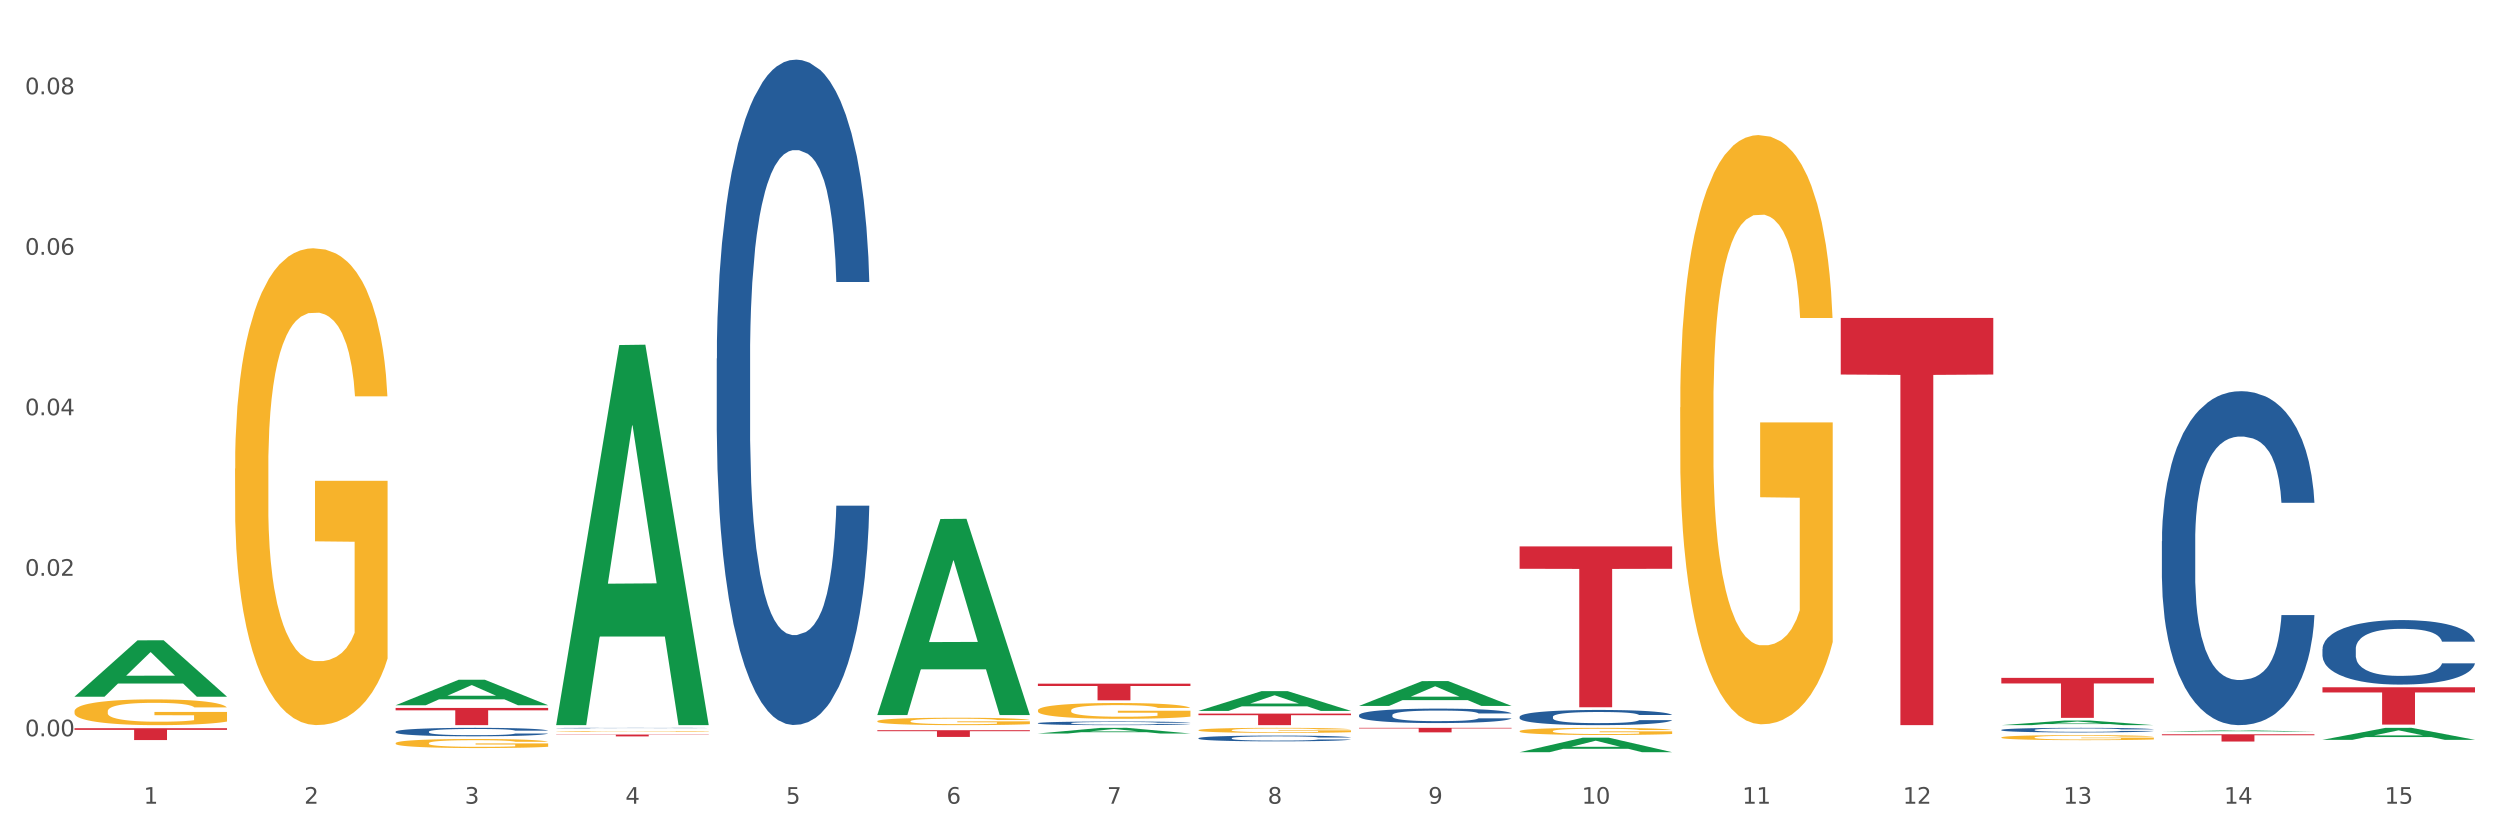 <?xml version="1.0" encoding="utf-8" standalone="no"?>
<!DOCTYPE svg PUBLIC "-//W3C//DTD SVG 1.1//EN"
  "http://www.w3.org/Graphics/SVG/1.1/DTD/svg11.dtd">
<svg xmlns:xlink="http://www.w3.org/1999/xlink" width="1080pt" height="360pt" viewBox="0 0 1080 360" xmlns="http://www.w3.org/2000/svg" version="1.1">
 <rect x="0" y="0" width="1080" height="360" fill="#333333" stroke="none"/>
 <defs>
  <style type="text/css">*{stroke-linejoin: round; stroke-linecap: butt}</style>
 </defs>
 <g id="figure_1">
  <g id="patch_1">
   <path d="M 0 360 
L 1080 360 
L 1080 0 
L 0 0 
z
" style="fill: #ffffff; stroke: #ffffff; stroke-linejoin: miter"/>
  </g>
  <g id="axes_1">
   <g id="matplotlib.axis_1">
    <g id="xtick_1">
     <g id="text_1">
      <!-- 1 -->
      <g style="fill: #4d4d4d" transform="translate(62.07 347.204) scale(0.096 -0.096)">
       <defs>
        <path id="DejaVuSans-31" d="M 794 531 
L 1825 531 
L 1825 4091 
L 703 3866 
L 703 4441 
L 1819 4666 
L 2450 4666 
L 2450 531 
L 3481 531 
L 3481 0 
L 794 0 
L 794 531 
z
" transform="scale(0.016)"/>
       </defs>
       <use xlink:href="#DejaVuSans-31"/>
      </g>
     </g>
    </g>
    <g id="xtick_2">
     <g id="text_2">
      <!-- 2 -->
      <g style="fill: #4d4d4d" transform="translate(131.436 347.204) scale(0.096 -0.096)">
       <defs>
        <path id="DejaVuSans-32" d="M 1228 531 
L 3431 531 
L 3431 0 
L 469 0 
L 469 531 
Q 828 903 1448 1529 
Q 2069 2156 2228 2338 
Q 2531 2678 2651 2914 
Q 2772 3150 2772 3378 
Q 2772 3750 2511 3984 
Q 2250 4219 1831 4219 
Q 1534 4219 1204 4116 
Q 875 4013 500 3803 
L 500 4441 
Q 881 4594 1212 4672 
Q 1544 4750 1819 4750 
Q 2544 4750 2975 4387 
Q 3406 4025 3406 3419 
Q 3406 3131 3298 2873 
Q 3191 2616 2906 2266 
Q 2828 2175 2409 1742 
Q 1991 1309 1228 531 
z
" transform="scale(0.016)"/>
       </defs>
       <use xlink:href="#DejaVuSans-32"/>
      </g>
     </g>
    </g>
    <g id="xtick_3">
     <g id="text_3">
      <!-- 3 -->
      <g style="fill: #4d4d4d" transform="translate(200.802 347.204) scale(0.096 -0.096)">
       <defs>
        <path id="DejaVuSans-33" d="M 2597 2516 
Q 3050 2419 3304 2112 
Q 3559 1806 3559 1356 
Q 3559 666 3084 287 
Q 2609 -91 1734 -91 
Q 1441 -91 1130 -33 
Q 819 25 488 141 
L 488 750 
Q 750 597 1062 519 
Q 1375 441 1716 441 
Q 2309 441 2620 675 
Q 2931 909 2931 1356 
Q 2931 1769 2642 2001 
Q 2353 2234 1838 2234 
L 1294 2234 
L 1294 2753 
L 1863 2753 
Q 2328 2753 2575 2939 
Q 2822 3125 2822 3475 
Q 2822 3834 2567 4026 
Q 2313 4219 1838 4219 
Q 1578 4219 1281 4162 
Q 984 4106 628 3988 
L 628 4550 
Q 988 4650 1302 4700 
Q 1616 4750 1894 4750 
Q 2613 4750 3031 4423 
Q 3450 4097 3450 3541 
Q 3450 3153 3228 2886 
Q 3006 2619 2597 2516 
z
" transform="scale(0.016)"/>
       </defs>
       <use xlink:href="#DejaVuSans-33"/>
      </g>
     </g>
    </g>
    <g id="xtick_4">
     <g id="text_4">
      <!-- 4 -->
      <g style="fill: #4d4d4d" transform="translate(270.169 347.204) scale(0.096 -0.096)">
       <defs>
        <path id="DejaVuSans-34" d="M 2419 4116 
L 825 1625 
L 2419 1625 
L 2419 4116 
z
M 2253 4666 
L 3047 4666 
L 3047 1625 
L 3713 1625 
L 3713 1100 
L 3047 1100 
L 3047 0 
L 2419 0 
L 2419 1100 
L 313 1100 
L 313 1709 
L 2253 4666 
z
" transform="scale(0.016)"/>
       </defs>
       <use xlink:href="#DejaVuSans-34"/>
      </g>
     </g>
    </g>
    <g id="xtick_5">
     <g id="text_5">
      <!-- 5 -->
      <g style="fill: #4d4d4d" transform="translate(339.535 347.204) scale(0.096 -0.096)">
       <defs>
        <path id="DejaVuSans-35" d="M 691 4666 
L 3169 4666 
L 3169 4134 
L 1269 4134 
L 1269 2991 
Q 1406 3038 1543 3061 
Q 1681 3084 1819 3084 
Q 2600 3084 3056 2656 
Q 3513 2228 3513 1497 
Q 3513 744 3044 326 
Q 2575 -91 1722 -91 
Q 1428 -91 1123 -41 
Q 819 9 494 109 
L 494 744 
Q 775 591 1075 516 
Q 1375 441 1709 441 
Q 2250 441 2565 725 
Q 2881 1009 2881 1497 
Q 2881 1984 2565 2268 
Q 2250 2553 1709 2553 
Q 1456 2553 1204 2497 
Q 953 2441 691 2322 
L 691 4666 
z
" transform="scale(0.016)"/>
       </defs>
       <use xlink:href="#DejaVuSans-35"/>
      </g>
     </g>
    </g>
    <g id="xtick_6">
     <g id="text_6">
      <!-- 6 -->
      <g style="fill: #4d4d4d" transform="translate(408.901 347.204) scale(0.096 -0.096)">
       <defs>
        <path id="DejaVuSans-36" d="M 2113 2584 
Q 1688 2584 1439 2293 
Q 1191 2003 1191 1497 
Q 1191 994 1439 701 
Q 1688 409 2113 409 
Q 2538 409 2786 701 
Q 3034 994 3034 1497 
Q 3034 2003 2786 2293 
Q 2538 2584 2113 2584 
z
M 3366 4563 
L 3366 3988 
Q 3128 4100 2886 4159 
Q 2644 4219 2406 4219 
Q 1781 4219 1451 3797 
Q 1122 3375 1075 2522 
Q 1259 2794 1537 2939 
Q 1816 3084 2150 3084 
Q 2853 3084 3261 2657 
Q 3669 2231 3669 1497 
Q 3669 778 3244 343 
Q 2819 -91 2113 -91 
Q 1303 -91 875 529 
Q 447 1150 447 2328 
Q 447 3434 972 4092 
Q 1497 4750 2381 4750 
Q 2619 4750 2861 4703 
Q 3103 4656 3366 4563 
z
" transform="scale(0.016)"/>
       </defs>
       <use xlink:href="#DejaVuSans-36"/>
      </g>
     </g>
    </g>
    <g id="xtick_7">
     <g id="text_7">
      <!-- 7 -->
      <g style="fill: #4d4d4d" transform="translate(478.267 347.204) scale(0.096 -0.096)">
       <defs>
        <path id="DejaVuSans-37" d="M 525 4666 
L 3525 4666 
L 3525 4397 
L 1831 0 
L 1172 0 
L 2766 4134 
L 525 4134 
L 525 4666 
z
" transform="scale(0.016)"/>
       </defs>
       <use xlink:href="#DejaVuSans-37"/>
      </g>
     </g>
    </g>
    <g id="xtick_8">
     <g id="text_8">
      <!-- 8 -->
      <g style="fill: #4d4d4d" transform="translate(547.634 347.204) scale(0.096 -0.096)">
       <defs>
        <path id="DejaVuSans-38" d="M 2034 2216 
Q 1584 2216 1326 1975 
Q 1069 1734 1069 1313 
Q 1069 891 1326 650 
Q 1584 409 2034 409 
Q 2484 409 2743 651 
Q 3003 894 3003 1313 
Q 3003 1734 2745 1975 
Q 2488 2216 2034 2216 
z
M 1403 2484 
Q 997 2584 770 2862 
Q 544 3141 544 3541 
Q 544 4100 942 4425 
Q 1341 4750 2034 4750 
Q 2731 4750 3128 4425 
Q 3525 4100 3525 3541 
Q 3525 3141 3298 2862 
Q 3072 2584 2669 2484 
Q 3125 2378 3379 2068 
Q 3634 1759 3634 1313 
Q 3634 634 3220 271 
Q 2806 -91 2034 -91 
Q 1263 -91 848 271 
Q 434 634 434 1313 
Q 434 1759 690 2068 
Q 947 2378 1403 2484 
z
M 1172 3481 
Q 1172 3119 1398 2916 
Q 1625 2713 2034 2713 
Q 2441 2713 2670 2916 
Q 2900 3119 2900 3481 
Q 2900 3844 2670 4047 
Q 2441 4250 2034 4250 
Q 1625 4250 1398 4047 
Q 1172 3844 1172 3481 
z
" transform="scale(0.016)"/>
       </defs>
       <use xlink:href="#DejaVuSans-38"/>
      </g>
     </g>
    </g>
    <g id="xtick_9">
     <g id="text_9">
      <!-- 9 -->
      <g style="fill: #4d4d4d" transform="translate(617 347.204) scale(0.096 -0.096)">
       <defs>
        <path id="DejaVuSans-39" d="M 703 97 
L 703 672 
Q 941 559 1184 500 
Q 1428 441 1663 441 
Q 2288 441 2617 861 
Q 2947 1281 2994 2138 
Q 2813 1869 2534 1725 
Q 2256 1581 1919 1581 
Q 1219 1581 811 2004 
Q 403 2428 403 3163 
Q 403 3881 828 4315 
Q 1253 4750 1959 4750 
Q 2769 4750 3195 4129 
Q 3622 3509 3622 2328 
Q 3622 1225 3098 567 
Q 2575 -91 1691 -91 
Q 1453 -91 1209 -44 
Q 966 3 703 97 
z
M 1959 2075 
Q 2384 2075 2632 2365 
Q 2881 2656 2881 3163 
Q 2881 3666 2632 3958 
Q 2384 4250 1959 4250 
Q 1534 4250 1286 3958 
Q 1038 3666 1038 3163 
Q 1038 2656 1286 2365 
Q 1534 2075 1959 2075 
z
" transform="scale(0.016)"/>
       </defs>
       <use xlink:href="#DejaVuSans-39"/>
      </g>
     </g>
    </g>
    <g id="xtick_10">
     <g id="text_10">
      <!-- 10 -->
      <g style="fill: #4d4d4d" transform="translate(683.312 347.204) scale(0.096 -0.096)">
       <defs>
        <path id="DejaVuSans-30" d="M 2034 4250 
Q 1547 4250 1301 3770 
Q 1056 3291 1056 2328 
Q 1056 1369 1301 889 
Q 1547 409 2034 409 
Q 2525 409 2770 889 
Q 3016 1369 3016 2328 
Q 3016 3291 2770 3770 
Q 2525 4250 2034 4250 
z
M 2034 4750 
Q 2819 4750 3233 4129 
Q 3647 3509 3647 2328 
Q 3647 1150 3233 529 
Q 2819 -91 2034 -91 
Q 1250 -91 836 529 
Q 422 1150 422 2328 
Q 422 3509 836 4129 
Q 1250 4750 2034 4750 
z
" transform="scale(0.016)"/>
       </defs>
       <use xlink:href="#DejaVuSans-31"/>
       <use xlink:href="#DejaVuSans-30" transform="translate(63.623 0)"/>
      </g>
     </g>
    </g>
    <g id="xtick_11">
     <g id="text_11">
      <!-- 11 -->
      <g style="fill: #4d4d4d" transform="translate(752.678 347.204) scale(0.096 -0.096)">
       <use xlink:href="#DejaVuSans-31"/>
       <use xlink:href="#DejaVuSans-31" transform="translate(63.623 0)"/>
      </g>
     </g>
    </g>
    <g id="xtick_12">
     <g id="text_12">
      <!-- 12 -->
      <g style="fill: #4d4d4d" transform="translate(822.044 347.204) scale(0.096 -0.096)">
       <use xlink:href="#DejaVuSans-31"/>
       <use xlink:href="#DejaVuSans-32" transform="translate(63.623 0)"/>
      </g>
     </g>
    </g>
    <g id="xtick_13">
     <g id="text_13">
      <!-- 13 -->
      <g style="fill: #4d4d4d" transform="translate(891.411 347.204) scale(0.096 -0.096)">
       <use xlink:href="#DejaVuSans-31"/>
       <use xlink:href="#DejaVuSans-33" transform="translate(63.623 0)"/>
      </g>
     </g>
    </g>
    <g id="xtick_14">
     <g id="text_14">
      <!-- 14 -->
      <g style="fill: #4d4d4d" transform="translate(960.777 347.204) scale(0.096 -0.096)">
       <use xlink:href="#DejaVuSans-31"/>
       <use xlink:href="#DejaVuSans-34" transform="translate(63.623 0)"/>
      </g>
     </g>
    </g>
    <g id="xtick_15">
     <g id="text_15">
      <!-- 15 -->
      <g style="fill: #4d4d4d" transform="translate(1030.143 347.204) scale(0.096 -0.096)">
       <use xlink:href="#DejaVuSans-31"/>
       <use xlink:href="#DejaVuSans-35" transform="translate(63.623 0)"/>
      </g>
     </g>
    </g>
    <g id="xtick_16"/>
    <g id="xtick_17"/>
    <g id="xtick_18"/>
    <g id="xtick_19"/>
    <g id="xtick_20"/>
    <g id="xtick_21"/>
    <g id="xtick_22"/>
    <g id="xtick_23"/>
    <g id="xtick_24"/>
    <g id="xtick_25"/>
    <g id="xtick_26"/>
    <g id="xtick_27"/>
    <g id="xtick_28"/>
    <g id="xtick_29"/>
   </g>
   <g id="matplotlib.axis_2">
    <g id="ytick_1">
     <g id="text_16">
      <!-- 0.00 -->
      <g style="fill: #4d4d4d" transform="translate(10.8 318.071) scale(0.096 -0.096)">
       <defs>
        <path id="DejaVuSans-2e" d="M 684 794 
L 1344 794 
L 1344 0 
L 684 0 
L 684 794 
z
" transform="scale(0.016)"/>
       </defs>
       <use xlink:href="#DejaVuSans-30"/>
       <use xlink:href="#DejaVuSans-2e" transform="translate(63.623 0)"/>
       <use xlink:href="#DejaVuSans-30" transform="translate(95.41 0)"/>
       <use xlink:href="#DejaVuSans-30" transform="translate(159.033 0)"/>
      </g>
     </g>
    </g>
    <g id="ytick_2">
     <g id="text_17">
      <!-- 0.02 -->
      <g style="fill: #4d4d4d" transform="translate(10.8 248.733) scale(0.096 -0.096)">
       <use xlink:href="#DejaVuSans-30"/>
       <use xlink:href="#DejaVuSans-2e" transform="translate(63.623 0)"/>
       <use xlink:href="#DejaVuSans-30" transform="translate(95.41 0)"/>
       <use xlink:href="#DejaVuSans-32" transform="translate(159.033 0)"/>
      </g>
     </g>
    </g>
    <g id="ytick_3">
     <g id="text_18">
      <!-- 0.04 -->
      <g style="fill: #4d4d4d" transform="translate(10.8 179.395) scale(0.096 -0.096)">
       <use xlink:href="#DejaVuSans-30"/>
       <use xlink:href="#DejaVuSans-2e" transform="translate(63.623 0)"/>
       <use xlink:href="#DejaVuSans-30" transform="translate(95.41 0)"/>
       <use xlink:href="#DejaVuSans-34" transform="translate(159.033 0)"/>
      </g>
     </g>
    </g>
    <g id="ytick_4">
     <g id="text_19">
      <!-- 0.06 -->
      <g style="fill: #4d4d4d" transform="translate(10.8 110.058) scale(0.096 -0.096)">
       <use xlink:href="#DejaVuSans-30"/>
       <use xlink:href="#DejaVuSans-2e" transform="translate(63.623 0)"/>
       <use xlink:href="#DejaVuSans-30" transform="translate(95.41 0)"/>
       <use xlink:href="#DejaVuSans-36" transform="translate(159.033 0)"/>
      </g>
     </g>
    </g>
    <g id="ytick_5">
     <g id="text_20">
      <!-- 0.08 -->
      <g style="fill: #4d4d4d" transform="translate(10.8 40.72) scale(0.096 -0.096)">
       <use xlink:href="#DejaVuSans-30"/>
       <use xlink:href="#DejaVuSans-2e" transform="translate(63.623 0)"/>
       <use xlink:href="#DejaVuSans-30" transform="translate(95.41 0)"/>
       <use xlink:href="#DejaVuSans-38" transform="translate(159.033 0)"/>
      </g>
     </g>
    </g>
    <g id="ytick_6"/>
    <g id="ytick_7"/>
    <g id="ytick_8"/>
    <g id="ytick_9"/>
   </g>
   <g id="PolyCollection_1">
    <path d="M 32.175 300.93 
L 32.243 300.907 
L 59.417 276.618 
L 70.695 276.595 
L 98.073 300.976 
L 85.029 300.976 
L 79.119 295.299 
L 51.061 295.299 
L 50.857 295.39 
L 45.151 300.976 
L 32.175 300.976 
L 32.175 300.93 
L 54.594 291.91 
L 75.586 291.888 
L 65.192 281.792 
L 65.056 281.746 
L 64.92 281.815 
L 54.526 291.888 
L 54.594 291.91 
L 32.175 300.93 
z
" clip-path="url(#pbe2332374c)" style="fill: #109648"/>
    <path d="M 1003.302 296.901 
L 1069.2 296.901 
L 1069.2 299.142 
L 1043.278 299.157 
L 1043.278 313.027 
L 1029.068 313.027 
L 1029.068 299.157 
L 1003.302 299.142 
L 1003.302 296.916 
L 1003.302 296.901 
z
" clip-path="url(#pbe2332374c)" style="fill: #d62839"/>
    <path d="M 933.936 317.204 
L 999.834 317.204 
L 999.834 317.639 
L 973.912 317.642 
L 973.912 320.337 
L 959.702 320.337 
L 959.702 317.642 
L 933.936 317.639 
L 933.936 317.207 
L 933.936 317.204 
z
" clip-path="url(#pbe2332374c)" style="fill: #d62839"/>
    <path d="M 864.57 292.848 
L 930.468 292.848 
L 930.468 295.249 
L 904.546 295.265 
L 904.546 310.122 
L 890.335 310.122 
L 890.335 295.265 
L 864.57 295.249 
L 864.57 292.864 
L 864.57 292.848 
z
" clip-path="url(#pbe2332374c)" style="fill: #d62839"/>
    <path d="M 795.203 137.351 
L 861.101 137.351 
L 861.101 161.798 
L 835.179 161.963 
L 835.179 313.269 
L 820.969 313.269 
L 820.969 161.963 
L 795.203 161.798 
L 795.203 137.517 
L 795.203 137.351 
z
" clip-path="url(#pbe2332374c)" style="fill: #d62839"/>
    <path d="M 656.471 236.051 
L 722.369 236.051 
L 722.369 245.708 
L 696.447 245.773 
L 696.447 305.542 
L 682.237 305.542 
L 682.237 245.773 
L 656.471 245.708 
L 656.471 236.116 
L 656.471 236.051 
z
" clip-path="url(#pbe2332374c)" style="fill: #d62839"/>
    <path d="M 587.105 314.424 
L 653.003 314.424 
L 653.003 314.696 
L 627.081 314.697 
L 627.081 316.379 
L 612.871 316.379 
L 612.871 314.697 
L 587.105 314.696 
L 587.105 314.426 
L 587.105 314.424 
z
" clip-path="url(#pbe2332374c)" style="fill: #d62839"/>
    <path d="M 517.739 308.269 
L 583.636 308.269 
L 583.636 308.964 
L 557.715 308.968 
L 557.715 313.269 
L 543.504 313.269 
L 543.504 308.968 
L 517.739 308.964 
L 517.739 308.273 
L 517.739 308.269 
z
" clip-path="url(#pbe2332374c)" style="fill: #d62839"/>
    <path d="M 448.372 295.352 
L 514.27 295.352 
L 514.27 296.352 
L 488.348 296.359 
L 488.348 302.546 
L 474.138 302.546 
L 474.138 296.359 
L 448.372 296.352 
L 448.372 295.359 
L 448.372 295.352 
z
" clip-path="url(#pbe2332374c)" style="fill: #d62839"/>
    <path d="M 379.006 315.46 
L 444.904 315.46 
L 444.904 315.864 
L 418.982 315.867 
L 418.982 318.364 
L 404.772 318.364 
L 404.772 315.867 
L 379.006 315.864 
L 379.006 315.463 
L 379.006 315.46 
z
" clip-path="url(#pbe2332374c)" style="fill: #d62839"/>
    <path d="M 32.175 307.278 
L 32.253 307.267 
L 32.253 306.901 
L 32.408 306.586 
L 33.186 305.823 
L 34.353 305.192 
L 35.209 304.857 
L 36.065 304.582 
L 37.076 304.307 
L 38.321 304.023 
L 40.578 303.606 
L 41.978 303.392 
L 43.69 303.168 
L 46.802 302.843 
L 49.058 302.659 
L 51.392 302.507 
L 55.204 302.324 
L 57.694 302.242 
L 60.339 302.181 
L 63.529 302.141 
L 65.941 302.131 
L 71.231 302.161 
L 75.744 302.253 
L 77.922 302.324 
L 80.723 302.446 
L 82.201 302.527 
L 84.613 302.69 
L 87.103 302.904 
L 88.815 303.087 
L 91.382 303.433 
L 93.327 303.778 
L 95.116 304.206 
L 96.05 304.501 
L 96.75 304.775 
L 97.373 305.091 
L 97.995 305.589 
L 83.991 305.589 
L 83.446 305.233 
L 82.59 304.897 
L 81.346 304.572 
L 80.256 304.368 
L 78.389 304.114 
L 76.677 303.951 
L 74.888 303.829 
L 72.71 303.728 
L 70.998 303.677 
L 68.586 303.636 
L 63.84 303.646 
L 60.65 303.728 
L 58.472 303.829 
L 57.071 303.921 
L 55.827 304.023 
L 54.426 304.165 
L 52.792 304.379 
L 51.625 304.572 
L 50.458 304.816 
L 49.525 305.06 
L 48.669 305.345 
L 47.969 305.65 
L 47.424 305.965 
L 46.957 306.352 
L 46.568 306.993 
L 46.568 308.386 
L 46.724 308.702 
L 47.113 309.119 
L 47.58 309.434 
L 48.358 309.811 
L 49.058 310.065 
L 50.381 310.431 
L 51.859 310.736 
L 53.026 310.929 
L 54.193 311.092 
L 56.216 311.316 
L 58.472 311.499 
L 60.417 311.611 
L 63.062 311.713 
L 64.852 311.753 
L 66.408 311.774 
L 70.22 311.774 
L 72.943 311.743 
L 75.977 311.672 
L 78.311 311.58 
L 80.256 311.469 
L 82.435 311.286 
L 83.835 311.113 
L 83.835 308.987 
L 66.719 308.976 
L 66.719 307.562 
L 98.073 307.562 
L 98.073 311.713 
L 96.75 311.926 
L 95.272 312.12 
L 93.716 312.293 
L 91.382 312.506 
L 88.581 312.71 
L 86.091 312.852 
L 83.446 312.974 
L 80.334 313.086 
L 76.288 313.188 
L 73.799 313.228 
L 70.687 313.259 
L 67.03 313.269 
L 63.84 313.249 
L 60.728 313.198 
L 57.461 313.106 
L 54.271 312.974 
L 51.859 312.842 
L 49.447 312.679 
L 46.879 312.465 
L 44.857 312.262 
L 43.301 312.079 
L 41.589 311.845 
L 39.722 311.54 
L 38.321 311.265 
L 37.076 310.98 
L 35.754 310.614 
L 34.82 310.299 
L 33.887 309.902 
L 33.342 309.607 
L 32.72 309.149 
L 32.253 308.508 
L 32.175 307.278 
z
" clip-path="url(#pbe2332374c)" style="fill: #f7b32b"/>
    <path d="M 240.274 317.317 
L 306.172 317.317 
L 306.172 317.428 
L 280.25 317.429 
L 280.25 318.116 
L 266.039 318.116 
L 266.039 317.429 
L 240.274 317.428 
L 240.274 317.318 
L 240.274 317.317 
z
" clip-path="url(#pbe2332374c)" style="fill: #d62839"/>
    <path d="M 933.936 233.816 
L 934.014 233.684 
L 934.014 229.995 
L 934.247 224.988 
L 935.104 215.765 
L 936.195 208.781 
L 938.064 200.612 
L 939.077 197.186 
L 940.401 193.365 
L 943.127 187.172 
L 946.243 181.902 
L 948.424 179.003 
L 950.06 177.158 
L 953.721 173.864 
L 955.824 172.415 
L 958.005 171.229 
L 959.874 170.438 
L 962.99 169.516 
L 965.483 169.121 
L 968.365 168.989 
L 970.779 169.121 
L 973.973 169.648 
L 978.647 171.229 
L 980.438 172.151 
L 982.853 173.732 
L 985.346 175.841 
L 987.371 177.949 
L 989.708 180.979 
L 992.122 184.932 
L 994.459 189.939 
L 996.095 194.551 
L 997.419 199.426 
L 998.587 205.355 
L 999.444 211.812 
L 999.834 217.214 
L 985.579 217.214 
L 985.19 212.339 
L 984.411 207.068 
L 983.632 203.511 
L 982.775 200.612 
L 981.451 197.318 
L 980.283 195.21 
L 978.335 192.706 
L 976.544 191.125 
L 975.064 190.203 
L 973.272 189.412 
L 969.455 188.622 
L 966.729 188.622 
L 965.015 188.885 
L 962.912 189.544 
L 961.121 190.466 
L 959.018 192.047 
L 957.382 193.76 
L 955.746 196 
L 954.811 197.581 
L 953.409 200.48 
L 952.475 202.852 
L 951.228 206.937 
L 950.527 209.835 
L 949.281 217.346 
L 948.736 222.88 
L 948.502 226.701 
L 948.346 230.917 
L 948.346 251.472 
L 948.814 260.696 
L 949.203 264.649 
L 949.826 269.129 
L 950.995 274.926 
L 952.708 280.592 
L 954.5 284.677 
L 955.98 287.18 
L 957.382 289.025 
L 958.784 290.474 
L 960.498 291.792 
L 961.9 292.582 
L 964.003 293.373 
L 966.495 293.768 
L 968.443 293.768 
L 972.415 293.109 
L 974.207 292.451 
L 975.92 291.528 
L 977.79 290.079 
L 979.27 288.498 
L 980.127 287.312 
L 981.529 284.808 
L 982.619 282.173 
L 983.554 279.143 
L 984.177 276.507 
L 984.878 272.554 
L 985.423 268.074 
L 985.579 265.703 
L 999.834 265.703 
L 999.522 270.446 
L 998.977 275.058 
L 997.886 281.251 
L 997.03 284.808 
L 995.705 289.157 
L 994.303 292.846 
L 992.356 296.931 
L 990.564 299.961 
L 988.695 302.596 
L 986.67 304.968 
L 983.009 308.262 
L 981.685 309.184 
L 978.88 310.766 
L 976.699 311.688 
L 973.506 312.61 
L 970.234 313.137 
L 966.807 313.269 
L 963.769 313.006 
L 960.42 312.215 
L 958.317 311.424 
L 955.98 310.239 
L 953.253 308.394 
L 950.683 306.154 
L 948.268 303.519 
L 946.009 300.488 
L 943.906 297.062 
L 941.18 291.396 
L 939.155 285.862 
L 937.675 280.724 
L 936.662 276.376 
L 935.65 270.842 
L 935.104 267.02 
L 934.247 257.797 
L 933.936 249.232 
L 933.936 233.816 
z
" clip-path="url(#pbe2332374c)" style="fill: #255c99"/>
    <path d="M 864.57 315.318 
L 864.648 315.317 
L 864.648 315.266 
L 864.881 315.197 
L 865.738 315.069 
L 866.829 314.973 
L 868.698 314.86 
L 869.711 314.813 
L 871.035 314.76 
L 873.761 314.675 
L 876.877 314.602 
L 879.058 314.562 
L 880.694 314.536 
L 884.355 314.491 
L 886.458 314.471 
L 888.639 314.455 
L 890.508 314.444 
L 893.624 314.431 
L 896.117 314.426 
L 898.999 314.424 
L 901.413 314.426 
L 904.607 314.433 
L 909.281 314.455 
L 911.072 314.467 
L 913.487 314.489 
L 915.979 314.518 
L 918.005 314.547 
L 920.341 314.589 
L 922.756 314.644 
L 925.093 314.713 
L 926.729 314.777 
L 928.053 314.844 
L 929.221 314.926 
L 930.078 315.015 
L 930.468 315.089 
L 916.213 315.089 
L 915.824 315.022 
L 915.045 314.949 
L 914.266 314.9 
L 913.409 314.86 
L 912.085 314.815 
L 910.916 314.786 
L 908.969 314.751 
L 907.177 314.729 
L 905.697 314.716 
L 903.906 314.706 
L 900.089 314.695 
L 897.363 314.695 
L 895.649 314.698 
L 893.546 314.707 
L 891.754 314.72 
L 889.651 314.742 
L 888.016 314.766 
L 886.38 314.797 
L 885.445 314.818 
L 884.043 314.858 
L 883.108 314.891 
L 881.862 314.947 
L 881.161 314.987 
L 879.915 315.091 
L 879.369 315.167 
L 879.136 315.22 
L 878.98 315.278 
L 878.98 315.562 
L 879.447 315.689 
L 879.837 315.744 
L 880.46 315.806 
L 881.628 315.886 
L 883.342 315.964 
L 885.134 316.02 
L 886.614 316.055 
L 888.016 316.08 
L 889.418 316.1 
L 891.131 316.118 
L 892.533 316.129 
L 894.637 316.14 
L 897.129 316.146 
L 899.076 316.146 
L 903.049 316.137 
L 904.841 316.128 
L 906.554 316.115 
L 908.424 316.095 
L 909.904 316.073 
L 910.76 316.057 
L 912.163 316.022 
L 913.253 315.986 
L 914.188 315.944 
L 914.811 315.908 
L 915.512 315.853 
L 916.057 315.791 
L 916.213 315.758 
L 930.468 315.758 
L 930.156 315.824 
L 929.611 315.888 
L 928.52 315.973 
L 927.663 316.022 
L 926.339 316.082 
L 924.937 316.133 
L 922.99 316.189 
L 921.198 316.231 
L 919.329 316.268 
L 917.304 316.3 
L 913.643 316.346 
L 912.318 316.359 
L 909.514 316.38 
L 907.333 316.393 
L 904.14 316.406 
L 900.868 316.413 
L 897.441 316.415 
L 894.403 316.411 
L 891.053 316.4 
L 888.95 316.389 
L 886.614 316.373 
L 883.887 316.348 
L 881.317 316.317 
L 878.902 316.28 
L 876.643 316.238 
L 874.54 316.191 
L 871.814 316.113 
L 869.789 316.037 
L 868.309 315.966 
L 867.296 315.906 
L 866.283 315.829 
L 865.738 315.777 
L 864.881 315.649 
L 864.57 315.531 
L 864.57 315.318 
z
" clip-path="url(#pbe2332374c)" style="fill: #255c99"/>
    <path d="M 656.471 309.65 
L 656.549 309.644 
L 656.549 309.476 
L 656.783 309.248 
L 657.639 308.827 
L 658.73 308.509 
L 660.599 308.137 
L 661.612 307.981 
L 662.936 307.807 
L 665.662 307.525 
L 668.778 307.285 
L 670.959 307.153 
L 672.595 307.069 
L 676.256 306.919 
L 678.359 306.853 
L 680.54 306.799 
L 682.41 306.763 
L 685.525 306.721 
L 688.018 306.703 
L 690.9 306.697 
L 693.315 306.703 
L 696.508 306.727 
L 701.182 306.799 
L 702.973 306.841 
L 705.388 306.913 
L 707.881 307.009 
L 709.906 307.105 
L 712.243 307.243 
L 714.657 307.423 
L 716.994 307.651 
L 718.63 307.861 
L 719.954 308.083 
L 721.123 308.353 
L 721.979 308.647 
L 722.369 308.893 
L 708.114 308.893 
L 707.725 308.671 
L 706.946 308.431 
L 706.167 308.269 
L 705.31 308.137 
L 703.986 307.987 
L 702.818 307.891 
L 700.87 307.777 
L 699.079 307.705 
L 697.599 307.663 
L 695.807 307.627 
L 691.99 307.591 
L 689.264 307.591 
L 687.55 307.603 
L 685.447 307.633 
L 683.656 307.675 
L 681.553 307.747 
L 679.917 307.825 
L 678.281 307.927 
L 677.346 307.999 
L 675.944 308.131 
L 675.01 308.239 
L 673.763 308.425 
L 673.062 308.557 
L 671.816 308.899 
L 671.271 309.151 
L 671.037 309.326 
L 670.881 309.518 
L 670.881 310.454 
L 671.349 310.874 
L 671.738 311.054 
L 672.361 311.258 
L 673.53 311.522 
L 675.243 311.781 
L 677.035 311.967 
L 678.515 312.081 
L 679.917 312.165 
L 681.319 312.231 
L 683.033 312.291 
L 684.435 312.327 
L 686.538 312.363 
L 689.03 312.381 
L 690.978 312.381 
L 694.95 312.351 
L 696.742 312.321 
L 698.456 312.279 
L 700.325 312.213 
L 701.805 312.141 
L 702.662 312.087 
L 704.064 311.973 
L 705.154 311.853 
L 706.089 311.714 
L 706.712 311.594 
L 707.413 311.414 
L 707.959 311.21 
L 708.114 311.102 
L 722.369 311.102 
L 722.057 311.318 
L 721.512 311.528 
L 720.422 311.811 
L 719.565 311.973 
L 718.241 312.171 
L 716.838 312.339 
L 714.891 312.525 
L 713.1 312.663 
L 711.23 312.783 
L 709.205 312.891 
L 705.544 313.041 
L 704.22 313.083 
L 701.416 313.155 
L 699.235 313.197 
L 696.041 313.239 
L 692.769 313.263 
L 689.342 313.269 
L 686.304 313.257 
L 682.955 313.221 
L 680.852 313.185 
L 678.515 313.131 
L 675.789 313.047 
L 673.218 312.945 
L 670.803 312.825 
L 668.544 312.687 
L 666.441 312.531 
L 663.715 312.273 
L 661.69 312.021 
L 660.21 311.787 
L 659.197 311.588 
L 658.185 311.336 
L 657.639 311.162 
L 656.783 310.742 
L 656.471 310.352 
L 656.471 309.65 
z
" clip-path="url(#pbe2332374c)" style="fill: #255c99"/>
    <path d="M 587.105 308.926 
L 587.183 308.92 
L 587.183 308.76 
L 587.416 308.543 
L 588.273 308.143 
L 589.364 307.841 
L 591.233 307.486 
L 592.246 307.338 
L 593.57 307.172 
L 596.296 306.904 
L 599.412 306.675 
L 601.593 306.55 
L 603.229 306.47 
L 606.89 306.327 
L 608.993 306.264 
L 611.174 306.213 
L 613.043 306.178 
L 616.159 306.138 
L 618.652 306.121 
L 621.534 306.116 
L 623.948 306.121 
L 627.142 306.144 
L 631.816 306.213 
L 633.607 306.253 
L 636.022 306.321 
L 638.514 306.413 
L 640.54 306.504 
L 642.877 306.635 
L 645.291 306.807 
L 647.628 307.024 
L 649.264 307.224 
L 650.588 307.435 
L 651.756 307.692 
L 652.613 307.972 
L 653.003 308.206 
L 638.748 308.206 
L 638.359 307.995 
L 637.58 307.766 
L 636.801 307.612 
L 635.944 307.486 
L 634.62 307.344 
L 633.451 307.252 
L 631.504 307.144 
L 629.713 307.075 
L 628.233 307.035 
L 626.441 307.001 
L 622.624 306.967 
L 619.898 306.967 
L 618.184 306.978 
L 616.081 307.007 
L 614.29 307.047 
L 612.186 307.115 
L 610.551 307.189 
L 608.915 307.286 
L 607.98 307.355 
L 606.578 307.481 
L 605.643 307.583 
L 604.397 307.761 
L 603.696 307.886 
L 602.45 308.212 
L 601.905 308.452 
L 601.671 308.617 
L 601.515 308.8 
L 601.515 309.691 
L 601.982 310.091 
L 602.372 310.262 
L 602.995 310.456 
L 604.163 310.708 
L 605.877 310.953 
L 607.669 311.13 
L 609.149 311.239 
L 610.551 311.319 
L 611.953 311.382 
L 613.666 311.439 
L 615.069 311.473 
L 617.172 311.507 
L 619.664 311.524 
L 621.612 311.524 
L 625.584 311.496 
L 627.376 311.467 
L 629.089 311.427 
L 630.959 311.365 
L 632.439 311.296 
L 633.296 311.245 
L 634.698 311.136 
L 635.788 311.022 
L 636.723 310.89 
L 637.346 310.776 
L 638.047 310.605 
L 638.592 310.411 
L 638.748 310.308 
L 653.003 310.308 
L 652.691 310.514 
L 652.146 310.713 
L 651.055 310.982 
L 650.199 311.136 
L 648.874 311.325 
L 647.472 311.484 
L 645.525 311.662 
L 643.733 311.793 
L 641.864 311.907 
L 639.839 312.01 
L 636.178 312.153 
L 634.853 312.193 
L 632.049 312.261 
L 629.868 312.301 
L 626.675 312.341 
L 623.403 312.364 
L 619.976 312.37 
L 616.938 312.358 
L 613.589 312.324 
L 611.485 312.29 
L 609.149 312.238 
L 606.422 312.158 
L 603.852 312.061 
L 601.437 311.947 
L 599.178 311.816 
L 597.075 311.667 
L 594.349 311.422 
L 592.324 311.182 
L 590.844 310.959 
L 589.831 310.771 
L 588.818 310.531 
L 588.273 310.365 
L 587.416 309.965 
L 587.105 309.594 
L 587.105 308.926 
z
" clip-path="url(#pbe2332374c)" style="fill: #255c99"/>
    <path d="M 517.739 318.889 
L 517.816 318.887 
L 517.816 318.823 
L 518.05 318.737 
L 518.907 318.577 
L 519.997 318.456 
L 521.867 318.315 
L 522.88 318.255 
L 524.204 318.189 
L 526.93 318.082 
L 530.046 317.991 
L 532.227 317.941 
L 533.863 317.909 
L 537.523 317.852 
L 539.627 317.827 
L 541.808 317.806 
L 543.677 317.792 
L 546.793 317.776 
L 549.285 317.769 
L 552.167 317.767 
L 554.582 317.769 
L 557.776 317.779 
L 562.449 317.806 
L 564.241 317.822 
L 566.656 317.849 
L 569.148 317.886 
L 571.173 317.922 
L 573.51 317.975 
L 575.925 318.043 
L 578.262 318.13 
L 579.898 318.21 
L 581.222 318.294 
L 582.39 318.397 
L 583.247 318.508 
L 583.636 318.602 
L 569.382 318.602 
L 568.992 318.518 
L 568.214 318.426 
L 567.435 318.365 
L 566.578 318.315 
L 565.254 318.258 
L 564.085 318.221 
L 562.138 318.178 
L 560.346 318.15 
L 558.866 318.134 
L 557.075 318.121 
L 553.258 318.107 
L 550.532 318.107 
L 548.818 318.112 
L 546.715 318.123 
L 544.923 318.139 
L 542.82 318.166 
L 541.184 318.196 
L 539.549 318.235 
L 538.614 318.262 
L 537.212 318.312 
L 536.277 318.353 
L 535.031 318.424 
L 534.33 318.474 
L 533.084 318.604 
L 532.538 318.7 
L 532.305 318.766 
L 532.149 318.839 
L 532.149 319.195 
L 532.616 319.355 
L 533.006 319.423 
L 533.629 319.501 
L 534.797 319.601 
L 536.511 319.699 
L 538.302 319.77 
L 539.782 319.813 
L 541.184 319.845 
L 542.587 319.87 
L 544.3 319.893 
L 545.702 319.907 
L 547.805 319.92 
L 550.298 319.927 
L 552.245 319.927 
L 556.218 319.916 
L 558.009 319.904 
L 559.723 319.888 
L 561.593 319.863 
L 563.073 319.836 
L 563.929 319.815 
L 565.331 319.772 
L 566.422 319.726 
L 567.357 319.674 
L 567.98 319.628 
L 568.681 319.56 
L 569.226 319.482 
L 569.382 319.441 
L 583.636 319.441 
L 583.325 319.523 
L 582.78 319.603 
L 581.689 319.711 
L 580.832 319.772 
L 579.508 319.847 
L 578.106 319.911 
L 576.159 319.982 
L 574.367 320.034 
L 572.498 320.08 
L 570.472 320.121 
L 566.811 320.178 
L 565.487 320.194 
L 562.683 320.221 
L 560.502 320.237 
L 557.308 320.253 
L 554.037 320.263 
L 550.61 320.265 
L 547.572 320.26 
L 544.222 320.247 
L 542.119 320.233 
L 539.782 320.212 
L 537.056 320.18 
L 534.486 320.142 
L 532.071 320.096 
L 529.812 320.044 
L 527.709 319.984 
L 524.983 319.886 
L 522.957 319.79 
L 521.477 319.701 
L 520.465 319.626 
L 519.452 319.53 
L 518.907 319.464 
L 518.05 319.305 
L 517.739 319.156 
L 517.739 318.889 
z
" clip-path="url(#pbe2332374c)" style="fill: #255c99"/>
    <path d="M 448.372 312.396 
L 448.45 312.395 
L 448.45 312.354 
L 448.684 312.299 
L 449.541 312.198 
L 450.631 312.121 
L 452.501 312.032 
L 453.513 311.994 
L 454.837 311.952 
L 457.564 311.884 
L 460.679 311.826 
L 462.861 311.794 
L 464.496 311.774 
L 468.157 311.738 
L 470.26 311.722 
L 472.441 311.709 
L 474.311 311.7 
L 477.427 311.69 
L 479.919 311.686 
L 482.801 311.684 
L 485.216 311.686 
L 488.41 311.691 
L 493.083 311.709 
L 494.875 311.719 
L 497.289 311.736 
L 499.782 311.759 
L 501.807 311.783 
L 504.144 311.816 
L 506.559 311.859 
L 508.896 311.914 
L 510.531 311.965 
L 511.856 312.018 
L 513.024 312.084 
L 513.881 312.155 
L 514.27 312.214 
L 500.016 312.214 
L 499.626 312.16 
L 498.847 312.102 
L 498.068 312.063 
L 497.212 312.032 
L 495.887 311.995 
L 494.719 311.972 
L 492.772 311.945 
L 490.98 311.927 
L 489.5 311.917 
L 487.709 311.908 
L 483.892 311.9 
L 481.165 311.9 
L 479.452 311.903 
L 477.349 311.91 
L 475.557 311.92 
L 473.454 311.937 
L 471.818 311.956 
L 470.183 311.981 
L 469.248 311.998 
L 467.846 312.03 
L 466.911 312.056 
L 465.665 312.101 
L 464.964 312.133 
L 463.717 312.215 
L 463.172 312.276 
L 462.938 312.318 
L 462.783 312.364 
L 462.783 312.59 
L 463.25 312.692 
L 463.639 312.735 
L 464.263 312.784 
L 465.431 312.848 
L 467.145 312.91 
L 468.936 312.955 
L 470.416 312.982 
L 471.818 313.003 
L 473.22 313.019 
L 474.934 313.033 
L 476.336 313.042 
L 478.439 313.051 
L 480.932 313.055 
L 482.879 313.055 
L 486.852 313.048 
L 488.643 313.04 
L 490.357 313.03 
L 492.226 313.014 
L 493.706 312.997 
L 494.563 312.984 
L 495.965 312.956 
L 497.056 312.927 
L 497.99 312.894 
L 498.614 312.865 
L 499.315 312.822 
L 499.86 312.773 
L 500.016 312.747 
L 514.27 312.747 
L 513.959 312.799 
L 513.413 312.849 
L 512.323 312.917 
L 511.466 312.956 
L 510.142 313.004 
L 508.74 313.045 
L 506.792 313.09 
L 505.001 313.123 
L 503.131 313.152 
L 501.106 313.178 
L 497.445 313.214 
L 496.121 313.224 
L 493.317 313.242 
L 491.136 313.252 
L 487.942 313.262 
L 484.671 313.268 
L 481.243 313.269 
L 478.206 313.266 
L 474.856 313.257 
L 472.753 313.249 
L 470.416 313.236 
L 467.69 313.216 
L 465.119 313.191 
L 462.705 313.162 
L 460.446 313.129 
L 458.343 313.091 
L 455.616 313.029 
L 453.591 312.968 
L 452.111 312.912 
L 451.099 312.864 
L 450.086 312.803 
L 449.541 312.761 
L 448.684 312.66 
L 448.372 312.566 
L 448.372 312.396 
z
" clip-path="url(#pbe2332374c)" style="fill: #255c99"/>
    <path d="M 309.64 154.913 
L 309.718 154.651 
L 309.718 147.3 
L 309.951 137.325 
L 310.808 118.95 
L 311.899 105.037 
L 313.768 88.761 
L 314.781 81.936 
L 316.105 74.323 
L 318.831 61.986 
L 321.947 51.485 
L 324.128 45.71 
L 325.764 42.035 
L 329.425 35.472 
L 331.528 32.585 
L 333.709 30.222 
L 335.578 28.647 
L 338.694 26.81 
L 341.187 26.022 
L 344.069 25.759 
L 346.484 26.022 
L 349.677 27.072 
L 354.351 30.222 
L 356.142 32.06 
L 358.557 35.21 
L 361.05 39.41 
L 363.075 43.61 
L 365.412 49.648 
L 367.826 57.523 
L 370.163 67.498 
L 371.799 76.686 
L 373.123 86.399 
L 374.291 98.212 
L 375.148 111.074 
L 375.538 121.837 
L 361.283 121.837 
L 360.894 112.124 
L 360.115 101.624 
L 359.336 94.536 
L 358.479 88.761 
L 357.155 82.199 
L 355.987 77.998 
L 354.039 73.011 
L 352.248 69.861 
L 350.768 68.023 
L 348.976 66.448 
L 345.159 64.873 
L 342.433 64.873 
L 340.719 65.398 
L 338.616 66.711 
L 336.825 68.548 
L 334.722 71.698 
L 333.086 75.111 
L 331.45 79.574 
L 330.515 82.724 
L 329.113 88.499 
L 328.179 93.224 
L 326.932 101.362 
L 326.231 107.137 
L 324.985 122.1 
L 324.44 133.125 
L 324.206 140.738 
L 324.05 149.138 
L 324.05 190.089 
L 324.518 208.465 
L 324.907 216.34 
L 325.53 225.265 
L 326.699 236.815 
L 328.412 248.103 
L 330.204 256.241 
L 331.684 261.229 
L 333.086 264.904 
L 334.488 267.791 
L 336.202 270.416 
L 337.604 271.991 
L 339.707 273.566 
L 342.199 274.354 
L 344.147 274.354 
L 348.119 273.041 
L 349.911 271.729 
L 351.624 269.891 
L 353.494 267.004 
L 354.974 263.854 
L 355.831 261.491 
L 357.233 256.504 
L 358.323 251.253 
L 359.258 245.216 
L 359.881 239.966 
L 360.582 232.09 
L 361.127 223.165 
L 361.283 218.44 
L 375.538 218.44 
L 375.226 227.89 
L 374.681 237.078 
L 373.59 249.416 
L 372.734 256.504 
L 371.409 265.166 
L 370.007 272.516 
L 368.06 280.654 
L 366.268 286.692 
L 364.399 291.942 
L 362.374 296.667 
L 358.713 303.23 
L 357.389 305.067 
L 354.584 308.217 
L 352.403 310.055 
L 349.21 311.893 
L 345.938 312.943 
L 342.511 313.205 
L 339.473 312.68 
L 336.124 311.105 
L 334.021 309.53 
L 331.684 307.167 
L 328.957 303.492 
L 326.387 299.03 
L 323.972 293.78 
L 321.713 287.742 
L 319.61 280.917 
L 316.884 269.629 
L 314.859 258.604 
L 313.379 248.366 
L 312.366 239.703 
L 311.354 228.678 
L 310.808 221.065 
L 309.951 202.689 
L 309.64 185.627 
L 309.64 154.913 
z
" clip-path="url(#pbe2332374c)" style="fill: #255c99"/>
    <path d="M 240.274 314.531 
L 240.352 314.53 
L 240.352 314.524 
L 240.585 314.516 
L 241.442 314.501 
L 242.533 314.489 
L 244.402 314.476 
L 245.415 314.47 
L 246.739 314.464 
L 249.465 314.454 
L 252.581 314.445 
L 254.762 314.44 
L 256.398 314.437 
L 260.059 314.432 
L 262.162 314.429 
L 264.343 314.427 
L 266.212 314.426 
L 269.328 314.425 
L 271.821 314.424 
L 274.703 314.424 
L 277.117 314.424 
L 280.311 314.425 
L 284.985 314.427 
L 286.776 314.429 
L 289.191 314.432 
L 291.683 314.435 
L 293.709 314.438 
L 296.045 314.443 
L 298.46 314.45 
L 300.797 314.458 
L 302.433 314.466 
L 303.757 314.474 
L 304.925 314.484 
L 305.782 314.494 
L 306.172 314.503 
L 291.917 314.503 
L 291.528 314.495 
L 290.749 314.486 
L 289.97 314.481 
L 289.113 314.476 
L 287.789 314.47 
L 286.62 314.467 
L 284.673 314.463 
L 282.881 314.46 
L 281.401 314.459 
L 279.61 314.457 
L 275.793 314.456 
L 273.067 314.456 
L 271.353 314.457 
L 269.25 314.458 
L 267.458 314.459 
L 265.355 314.462 
L 263.72 314.465 
L 262.084 314.468 
L 261.149 314.471 
L 259.747 314.476 
L 258.812 314.48 
L 257.566 314.486 
L 256.865 314.491 
L 255.619 314.503 
L 255.073 314.513 
L 254.84 314.519 
L 254.684 314.526 
L 254.684 314.56 
L 255.151 314.575 
L 255.541 314.581 
L 256.164 314.589 
L 257.332 314.598 
L 259.046 314.608 
L 260.838 314.614 
L 262.318 314.618 
L 263.72 314.621 
L 265.122 314.624 
L 266.835 314.626 
L 268.237 314.627 
L 270.341 314.629 
L 272.833 314.629 
L 274.78 314.629 
L 278.753 314.628 
L 280.545 314.627 
L 282.258 314.626 
L 284.128 314.623 
L 285.608 314.621 
L 286.465 314.619 
L 287.867 314.615 
L 288.957 314.61 
L 289.892 314.605 
L 290.515 314.601 
L 291.216 314.594 
L 291.761 314.587 
L 291.917 314.583 
L 306.172 314.583 
L 305.86 314.591 
L 305.315 314.598 
L 304.224 314.609 
L 303.367 314.615 
L 302.043 314.622 
L 300.641 314.628 
L 298.694 314.635 
L 296.902 314.639 
L 295.033 314.644 
L 293.008 314.648 
L 289.347 314.653 
L 288.022 314.655 
L 285.218 314.657 
L 283.037 314.659 
L 279.844 314.66 
L 276.572 314.661 
L 273.145 314.661 
L 270.107 314.661 
L 266.757 314.66 
L 264.654 314.658 
L 262.318 314.656 
L 259.591 314.653 
L 257.021 314.65 
L 254.606 314.645 
L 252.347 314.64 
L 250.244 314.635 
L 247.518 314.625 
L 245.493 314.616 
L 244.013 314.608 
L 243 314.601 
L 241.987 314.592 
L 241.442 314.585 
L 240.585 314.57 
L 240.274 314.556 
L 240.274 314.531 
z
" clip-path="url(#pbe2332374c)" style="fill: #255c99"/>
    <path d="M 170.907 316.069 
L 170.985 316.066 
L 170.985 315.972 
L 171.219 315.845 
L 172.076 315.611 
L 173.166 315.434 
L 175.036 315.227 
L 176.048 315.14 
L 177.373 315.043 
L 180.099 314.885 
L 183.215 314.752 
L 185.396 314.678 
L 187.031 314.631 
L 190.692 314.547 
L 192.796 314.511 
L 194.977 314.481 
L 196.846 314.461 
L 199.962 314.437 
L 202.454 314.427 
L 205.336 314.424 
L 207.751 314.427 
L 210.945 314.44 
L 215.618 314.481 
L 217.41 314.504 
L 219.825 314.544 
L 222.317 314.598 
L 224.342 314.651 
L 226.679 314.728 
L 229.094 314.828 
L 231.431 314.956 
L 233.066 315.073 
L 234.391 315.196 
L 235.559 315.347 
L 236.416 315.511 
L 236.805 315.648 
L 222.551 315.648 
L 222.161 315.524 
L 221.382 315.39 
L 220.604 315.3 
L 219.747 315.227 
L 218.422 315.143 
L 217.254 315.089 
L 215.307 315.026 
L 213.515 314.986 
L 212.035 314.962 
L 210.244 314.942 
L 206.427 314.922 
L 203.701 314.922 
L 201.987 314.929 
L 199.884 314.946 
L 198.092 314.969 
L 195.989 315.009 
L 194.353 315.053 
L 192.718 315.109 
L 191.783 315.15 
L 190.381 315.223 
L 189.446 315.283 
L 188.2 315.387 
L 187.499 315.461 
L 186.252 315.651 
L 185.707 315.792 
L 185.474 315.889 
L 185.318 315.996 
L 185.318 316.518 
L 185.785 316.752 
L 186.175 316.852 
L 186.798 316.966 
L 187.966 317.113 
L 189.68 317.257 
L 191.471 317.361 
L 192.951 317.424 
L 194.353 317.471 
L 195.755 317.508 
L 197.469 317.541 
L 198.871 317.561 
L 200.974 317.581 
L 203.467 317.591 
L 205.414 317.591 
L 209.387 317.575 
L 211.178 317.558 
L 212.892 317.535 
L 214.761 317.498 
L 216.241 317.458 
L 217.098 317.428 
L 218.5 317.364 
L 219.591 317.297 
L 220.526 317.22 
L 221.149 317.153 
L 221.85 317.053 
L 222.395 316.939 
L 222.551 316.879 
L 236.805 316.879 
L 236.494 316.999 
L 235.949 317.116 
L 234.858 317.274 
L 234.001 317.364 
L 232.677 317.474 
L 231.275 317.568 
L 229.328 317.672 
L 227.536 317.749 
L 225.667 317.816 
L 223.641 317.876 
L 219.98 317.959 
L 218.656 317.983 
L 215.852 318.023 
L 213.671 318.046 
L 210.477 318.07 
L 207.206 318.083 
L 203.779 318.087 
L 200.741 318.08 
L 197.391 318.06 
L 195.288 318.04 
L 192.951 318.01 
L 190.225 317.963 
L 187.655 317.906 
L 185.24 317.839 
L 182.981 317.762 
L 180.878 317.675 
L 178.152 317.531 
L 176.126 317.391 
L 174.646 317.26 
L 173.634 317.15 
L 172.621 317.009 
L 172.076 316.912 
L 171.219 316.678 
L 170.907 316.461 
L 170.907 316.069 
z
" clip-path="url(#pbe2332374c)" style="fill: #255c99"/>
    <path d="M 1003.302 280.395 
L 1003.38 280.369 
L 1003.38 279.657 
L 1003.614 278.689 
L 1004.47 276.907 
L 1005.561 275.558 
L 1007.43 273.979 
L 1008.443 273.317 
L 1009.767 272.579 
L 1012.494 271.382 
L 1015.609 270.364 
L 1017.79 269.804 
L 1019.426 269.447 
L 1023.087 268.811 
L 1025.19 268.531 
L 1027.371 268.302 
L 1029.241 268.149 
L 1032.356 267.971 
L 1034.849 267.894 
L 1037.731 267.869 
L 1040.146 267.894 
L 1043.339 267.996 
L 1048.013 268.302 
L 1049.805 268.48 
L 1052.219 268.786 
L 1054.712 269.193 
L 1056.737 269.6 
L 1059.074 270.186 
L 1061.489 270.95 
L 1063.825 271.917 
L 1065.461 272.808 
L 1066.785 273.75 
L 1067.954 274.896 
L 1068.811 276.143 
L 1069.2 277.187 
L 1054.945 277.187 
L 1054.556 276.245 
L 1053.777 275.227 
L 1052.998 274.539 
L 1052.141 273.979 
L 1050.817 273.343 
L 1049.649 272.935 
L 1047.701 272.452 
L 1045.91 272.146 
L 1044.43 271.968 
L 1042.638 271.815 
L 1038.822 271.662 
L 1036.095 271.662 
L 1034.382 271.713 
L 1032.278 271.841 
L 1030.487 272.019 
L 1028.384 272.324 
L 1026.748 272.655 
L 1025.112 273.088 
L 1024.178 273.394 
L 1022.775 273.954 
L 1021.841 274.412 
L 1020.594 275.201 
L 1019.893 275.761 
L 1018.647 277.212 
L 1018.102 278.282 
L 1017.868 279.02 
L 1017.712 279.835 
L 1017.712 283.806 
L 1018.18 285.588 
L 1018.569 286.352 
L 1019.192 287.218 
L 1020.361 288.338 
L 1022.074 289.433 
L 1023.866 290.222 
L 1025.346 290.706 
L 1026.748 291.062 
L 1028.15 291.342 
L 1029.864 291.597 
L 1031.266 291.75 
L 1033.369 291.902 
L 1035.862 291.979 
L 1037.809 291.979 
L 1041.781 291.851 
L 1043.573 291.724 
L 1045.287 291.546 
L 1047.156 291.266 
L 1048.636 290.96 
L 1049.493 290.731 
L 1050.895 290.247 
L 1051.986 289.738 
L 1052.92 289.153 
L 1053.543 288.644 
L 1054.244 287.88 
L 1054.79 287.014 
L 1054.945 286.556 
L 1069.2 286.556 
L 1068.888 287.472 
L 1068.343 288.364 
L 1067.253 289.56 
L 1066.396 290.247 
L 1065.072 291.088 
L 1063.67 291.8 
L 1061.722 292.59 
L 1059.931 293.175 
L 1058.061 293.684 
L 1056.036 294.143 
L 1052.375 294.779 
L 1051.051 294.957 
L 1048.247 295.263 
L 1046.066 295.441 
L 1042.872 295.619 
L 1039.6 295.721 
L 1036.173 295.747 
L 1033.135 295.696 
L 1029.786 295.543 
L 1027.683 295.39 
L 1025.346 295.161 
L 1022.62 294.805 
L 1020.049 294.372 
L 1017.634 293.863 
L 1015.376 293.277 
L 1013.272 292.615 
L 1010.546 291.52 
L 1008.521 290.451 
L 1007.041 289.458 
L 1006.028 288.618 
L 1005.016 287.549 
L 1004.47 286.811 
L 1003.614 285.028 
L 1003.302 283.374 
L 1003.302 280.395 
z
" clip-path="url(#pbe2332374c)" style="fill: #255c99"/>
    <path d="M 32.175 314.587 
L 98.073 314.587 
L 98.073 315.299 
L 72.151 315.304 
L 72.151 319.711 
L 57.941 319.711 
L 57.941 315.304 
L 32.175 315.299 
L 32.175 314.592 
L 32.175 314.587 
z
" clip-path="url(#pbe2332374c)" style="fill: #d62839"/>
    <path d="M 170.907 305.83 
L 236.805 305.83 
L 236.805 306.863 
L 210.883 306.87 
L 210.883 313.269 
L 196.673 313.269 
L 196.673 306.87 
L 170.907 306.863 
L 170.907 305.837 
L 170.907 305.83 
z
" clip-path="url(#pbe2332374c)" style="fill: #d62839"/>
    <path d="M 240.274 315.976 
L 240.351 315.976 
L 240.351 315.964 
L 240.507 315.955 
L 241.285 315.931 
L 242.452 315.911 
L 243.308 315.901 
L 244.164 315.892 
L 245.175 315.884 
L 246.42 315.875 
L 248.676 315.862 
L 250.077 315.855 
L 251.788 315.848 
L 254.9 315.838 
L 257.157 315.833 
L 259.491 315.828 
L 263.303 315.822 
L 265.793 315.82 
L 268.438 315.818 
L 271.628 315.816 
L 274.04 315.816 
L 279.33 315.817 
L 283.843 315.82 
L 286.021 315.822 
L 288.822 315.826 
L 290.3 315.828 
L 292.712 315.833 
L 295.202 315.84 
L 296.913 315.846 
L 299.481 315.857 
L 301.426 315.867 
L 303.215 315.881 
L 304.149 315.89 
L 304.849 315.898 
L 305.471 315.908 
L 306.094 315.924 
L 292.089 315.924 
L 291.545 315.912 
L 290.689 315.902 
L 289.444 315.892 
L 288.355 315.886 
L 286.488 315.878 
L 284.776 315.873 
L 282.987 315.869 
L 280.808 315.866 
L 279.097 315.864 
L 276.685 315.863 
L 271.939 315.863 
L 268.749 315.866 
L 266.571 315.869 
L 265.17 315.872 
L 263.925 315.875 
L 262.525 315.879 
L 260.891 315.886 
L 259.724 315.892 
L 258.557 315.9 
L 257.623 315.907 
L 256.768 315.916 
L 256.067 315.925 
L 255.523 315.935 
L 255.056 315.947 
L 254.667 315.967 
L 254.667 316.01 
L 254.823 316.02 
L 255.212 316.033 
L 255.678 316.043 
L 256.456 316.055 
L 257.157 316.063 
L 258.479 316.074 
L 259.957 316.083 
L 261.124 316.089 
L 262.291 316.095 
L 264.314 316.101 
L 266.571 316.107 
L 268.516 316.111 
L 271.161 316.114 
L 272.95 316.115 
L 274.506 316.116 
L 278.319 316.116 
L 281.042 316.115 
L 284.076 316.113 
L 286.41 316.11 
L 288.355 316.106 
L 290.533 316.101 
L 291.934 316.095 
L 291.934 316.029 
L 274.818 316.029 
L 274.818 315.985 
L 306.172 315.985 
L 306.172 316.114 
L 304.849 316.12 
L 303.371 316.126 
L 301.815 316.132 
L 299.481 316.138 
L 296.68 316.145 
L 294.19 316.149 
L 291.545 316.153 
L 288.433 316.156 
L 284.387 316.16 
L 281.897 316.161 
L 278.785 316.162 
L 275.129 316.162 
L 271.939 316.162 
L 268.827 316.16 
L 265.559 316.157 
L 262.369 316.153 
L 259.957 316.149 
L 257.546 316.144 
L 254.978 316.137 
L 252.955 316.131 
L 251.399 316.125 
L 249.688 316.118 
L 247.82 316.108 
L 246.42 316.1 
L 245.175 316.091 
L 243.853 316.08 
L 242.919 316.07 
L 241.985 316.058 
L 241.441 316.048 
L 240.818 316.034 
L 240.351 316.014 
L 240.274 315.976 
z
" clip-path="url(#pbe2332374c)" style="fill: #f7b32b"/>
    <path d="M 1003.302 319.604 
L 1003.37 319.599 
L 1030.544 314.429 
L 1041.822 314.424 
L 1069.2 319.613 
L 1056.156 319.613 
L 1050.246 318.405 
L 1022.188 318.405 
L 1021.984 318.424 
L 1016.278 319.613 
L 1003.302 319.613 
L 1003.302 319.604 
L 1025.721 317.684 
L 1046.713 317.679 
L 1036.319 315.53 
L 1036.183 315.52 
L 1036.047 315.535 
L 1025.653 317.679 
L 1025.721 317.684 
L 1003.302 319.604 
z
" clip-path="url(#pbe2332374c)" style="fill: #109648"/>
    <path d="M 101.541 202.437 
L 101.619 202.249 
L 101.619 195.476 
L 101.775 189.644 
L 102.553 175.535 
L 103.72 163.871 
L 104.575 157.663 
L 105.431 152.583 
L 106.443 147.504 
L 107.688 142.236 
L 109.944 134.523 
L 111.344 130.572 
L 113.056 126.434 
L 116.168 120.413 
L 118.424 117.027 
L 120.758 114.205 
L 124.57 110.819 
L 127.06 109.314 
L 129.705 108.185 
L 132.895 107.433 
L 135.307 107.245 
L 140.598 107.809 
L 145.11 109.502 
L 147.289 110.819 
L 150.089 113.077 
L 151.568 114.582 
L 153.979 117.592 
L 156.469 121.542 
L 158.181 124.929 
L 160.748 131.325 
L 162.693 137.721 
L 164.483 145.622 
L 165.416 151.078 
L 166.117 156.158 
L 166.739 161.99 
L 167.361 171.208 
L 153.357 171.208 
L 152.812 164.623 
L 151.957 158.415 
L 150.712 152.395 
L 149.623 148.633 
L 147.755 143.929 
L 146.044 140.919 
L 144.254 138.662 
L 142.076 136.781 
L 140.364 135.84 
L 137.952 135.087 
L 133.206 135.275 
L 130.017 136.781 
L 127.838 138.662 
L 126.438 140.355 
L 125.193 142.236 
L 123.792 144.87 
L 122.159 148.821 
L 120.992 152.395 
L 119.825 156.91 
L 118.891 161.425 
L 118.035 166.693 
L 117.335 172.336 
L 116.79 178.168 
L 116.324 185.317 
L 115.935 197.169 
L 115.935 222.943 
L 116.09 228.775 
L 116.479 236.488 
L 116.946 242.32 
L 117.724 249.28 
L 118.424 253.984 
L 119.747 260.756 
L 121.225 266.4 
L 122.392 269.974 
L 123.559 272.984 
L 125.582 277.123 
L 127.838 280.509 
L 129.783 282.579 
L 132.428 284.46 
L 134.218 285.213 
L 135.774 285.589 
L 139.586 285.589 
L 142.309 285.024 
L 145.343 283.708 
L 147.678 282.014 
L 149.623 279.945 
L 151.801 276.559 
L 153.201 273.361 
L 153.201 234.042 
L 136.085 233.854 
L 136.085 207.704 
L 167.439 207.704 
L 167.439 284.46 
L 166.117 288.411 
L 164.638 291.985 
L 163.082 295.183 
L 160.748 299.134 
L 157.947 302.896 
L 155.458 305.53 
L 152.812 307.788 
L 149.7 309.857 
L 145.655 311.738 
L 143.165 312.491 
L 140.053 313.055 
L 136.396 313.243 
L 133.206 312.867 
L 130.094 311.927 
L 126.827 310.233 
L 123.637 307.788 
L 121.225 305.342 
L 118.813 302.332 
L 116.246 298.381 
L 114.223 294.619 
L 112.667 291.233 
L 110.955 286.906 
L 109.088 281.262 
L 107.688 276.182 
L 106.443 270.915 
L 105.12 264.142 
L 104.186 258.31 
L 103.253 250.973 
L 102.708 245.518 
L 102.086 237.052 
L 101.619 225.2 
L 101.541 202.437 
z
" clip-path="url(#pbe2332374c)" style="fill: #f7b32b"/>
    <path d="M 170.907 321.051 
L 170.985 321.047 
L 170.985 320.919 
L 171.141 320.808 
L 171.919 320.54 
L 173.086 320.318 
L 173.942 320.2 
L 174.798 320.103 
L 175.809 320.007 
L 177.054 319.906 
L 179.31 319.76 
L 180.71 319.685 
L 182.422 319.606 
L 185.534 319.492 
L 187.79 319.427 
L 190.124 319.374 
L 193.937 319.309 
L 196.426 319.281 
L 199.072 319.259 
L 202.261 319.245 
L 204.673 319.241 
L 209.964 319.252 
L 214.476 319.284 
L 216.655 319.309 
L 219.456 319.352 
L 220.934 319.381 
L 223.346 319.438 
L 225.835 319.513 
L 227.547 319.577 
L 230.114 319.699 
L 232.059 319.821 
L 233.849 319.971 
L 234.783 320.075 
L 235.483 320.171 
L 236.105 320.282 
L 236.728 320.457 
L 222.723 320.457 
L 222.179 320.332 
L 221.323 320.214 
L 220.078 320.1 
L 218.989 320.028 
L 217.122 319.939 
L 215.41 319.881 
L 213.62 319.839 
L 211.442 319.803 
L 209.73 319.785 
L 207.319 319.771 
L 202.573 319.774 
L 199.383 319.803 
L 197.204 319.839 
L 195.804 319.871 
L 194.559 319.906 
L 193.159 319.957 
L 191.525 320.032 
L 190.358 320.1 
L 189.191 320.185 
L 188.257 320.271 
L 187.401 320.371 
L 186.701 320.479 
L 186.157 320.59 
L 185.69 320.726 
L 185.301 320.951 
L 185.301 321.441 
L 185.456 321.552 
L 185.845 321.698 
L 186.312 321.809 
L 187.09 321.942 
L 187.79 322.031 
L 189.113 322.16 
L 190.591 322.267 
L 191.758 322.335 
L 192.925 322.392 
L 194.948 322.471 
L 197.204 322.535 
L 199.149 322.575 
L 201.795 322.611 
L 203.584 322.625 
L 205.14 322.632 
L 208.952 322.632 
L 211.675 322.621 
L 214.71 322.596 
L 217.044 322.564 
L 218.989 322.525 
L 221.167 322.46 
L 222.568 322.4 
L 222.568 321.652 
L 205.451 321.648 
L 205.451 321.151 
L 236.805 321.151 
L 236.805 322.611 
L 235.483 322.686 
L 234.004 322.754 
L 232.448 322.814 
L 230.114 322.89 
L 227.314 322.961 
L 224.824 323.011 
L 222.179 323.054 
L 219.067 323.093 
L 215.021 323.129 
L 212.531 323.143 
L 209.419 323.154 
L 205.763 323.158 
L 202.573 323.151 
L 199.461 323.133 
L 196.193 323.101 
L 193.003 323.054 
L 190.591 323.008 
L 188.179 322.95 
L 185.612 322.875 
L 183.589 322.804 
L 182.033 322.739 
L 180.321 322.657 
L 178.454 322.55 
L 177.054 322.453 
L 175.809 322.353 
L 174.486 322.224 
L 173.553 322.113 
L 172.619 321.974 
L 172.074 321.87 
L 171.452 321.709 
L 170.985 321.484 
L 170.907 321.051 
z
" clip-path="url(#pbe2332374c)" style="fill: #f7b32b"/>
    <path d="M 656.471 324.938 
L 656.539 324.932 
L 683.713 318.68 
L 694.991 318.674 
L 722.369 324.95 
L 709.325 324.95 
L 703.415 323.488 
L 675.357 323.488 
L 675.153 323.512 
L 669.447 324.95 
L 656.471 324.95 
L 656.471 324.938 
L 678.89 322.616 
L 699.882 322.61 
L 689.488 320.012 
L 689.352 320 
L 689.216 320.017 
L 678.822 322.61 
L 678.89 322.616 
L 656.471 324.938 
z
" clip-path="url(#pbe2332374c)" style="fill: #109648"/>
    <path d="M 379.006 311.542 
L 379.084 311.54 
L 379.084 311.434 
L 379.24 311.343 
L 380.018 311.123 
L 381.185 310.942 
L 382.04 310.845 
L 382.896 310.766 
L 383.908 310.686 
L 385.152 310.604 
L 387.409 310.484 
L 388.809 310.423 
L 390.521 310.358 
L 393.633 310.264 
L 395.889 310.212 
L 398.223 310.168 
L 402.035 310.115 
L 404.525 310.091 
L 407.17 310.074 
L 410.36 310.062 
L 412.772 310.059 
L 418.062 310.068 
L 422.575 310.094 
L 424.753 310.115 
L 427.554 310.15 
L 429.032 310.173 
L 431.444 310.22 
L 433.934 310.282 
L 435.646 310.335 
L 438.213 310.434 
L 440.158 310.534 
L 441.948 310.657 
L 442.881 310.742 
L 443.581 310.821 
L 444.204 310.912 
L 444.826 311.056 
L 430.822 311.056 
L 430.277 310.953 
L 429.422 310.856 
L 428.177 310.763 
L 427.087 310.704 
L 425.22 310.631 
L 423.509 310.584 
L 421.719 310.549 
L 419.541 310.519 
L 417.829 310.505 
L 415.417 310.493 
L 410.671 310.496 
L 407.481 310.519 
L 405.303 310.549 
L 403.903 310.575 
L 402.658 310.604 
L 401.257 310.645 
L 399.624 310.707 
L 398.456 310.763 
L 397.289 310.833 
L 396.356 310.903 
L 395.5 310.985 
L 394.8 311.073 
L 394.255 311.164 
L 393.788 311.276 
L 393.399 311.46 
L 393.399 311.862 
L 393.555 311.953 
L 393.944 312.073 
L 394.411 312.164 
L 395.189 312.272 
L 395.889 312.346 
L 397.212 312.451 
L 398.69 312.539 
L 399.857 312.595 
L 401.024 312.642 
L 403.047 312.706 
L 405.303 312.759 
L 407.248 312.791 
L 409.893 312.821 
L 411.683 312.832 
L 413.239 312.838 
L 417.051 312.838 
L 419.774 312.829 
L 422.808 312.809 
L 425.142 312.782 
L 427.087 312.75 
L 429.266 312.697 
L 430.666 312.648 
L 430.666 312.035 
L 413.55 312.032 
L 413.55 311.625 
L 444.904 311.625 
L 444.904 312.821 
L 443.581 312.882 
L 442.103 312.938 
L 440.547 312.988 
L 438.213 313.049 
L 435.412 313.108 
L 432.923 313.149 
L 430.277 313.184 
L 427.165 313.216 
L 423.12 313.246 
L 420.63 313.257 
L 417.518 313.266 
L 413.861 313.269 
L 410.671 313.263 
L 407.559 313.249 
L 404.292 313.222 
L 401.102 313.184 
L 398.69 313.146 
L 396.278 313.099 
L 393.711 313.037 
L 391.688 312.979 
L 390.132 312.926 
L 388.42 312.859 
L 386.553 312.771 
L 385.152 312.692 
L 383.908 312.61 
L 382.585 312.504 
L 381.651 312.413 
L 380.718 312.299 
L 380.173 312.214 
L 379.551 312.082 
L 379.084 311.897 
L 379.006 311.542 
z
" clip-path="url(#pbe2332374c)" style="fill: #f7b32b"/>
    <path d="M 448.372 306.856 
L 448.45 306.85 
L 448.45 306.625 
L 448.606 306.432 
L 449.384 305.964 
L 450.551 305.578 
L 451.407 305.372 
L 452.262 305.203 
L 453.274 305.035 
L 454.519 304.86 
L 456.775 304.605 
L 458.175 304.474 
L 459.887 304.336 
L 462.999 304.137 
L 465.255 304.025 
L 467.589 303.931 
L 471.402 303.819 
L 473.891 303.769 
L 476.536 303.732 
L 479.726 303.707 
L 482.138 303.7 
L 487.429 303.719 
L 491.941 303.775 
L 494.12 303.819 
L 496.92 303.894 
L 498.399 303.944 
L 500.811 304.043 
L 503.3 304.174 
L 505.012 304.287 
L 507.579 304.499 
L 509.524 304.711 
L 511.314 304.973 
L 512.247 305.153 
L 512.948 305.322 
L 513.57 305.515 
L 514.192 305.821 
L 500.188 305.821 
L 499.644 305.603 
L 498.788 305.397 
L 497.543 305.197 
L 496.454 305.072 
L 494.586 304.916 
L 492.875 304.817 
L 491.085 304.742 
L 488.907 304.679 
L 487.195 304.648 
L 484.783 304.623 
L 480.038 304.63 
L 476.848 304.679 
L 474.669 304.742 
L 473.269 304.798 
L 472.024 304.86 
L 470.624 304.948 
L 468.99 305.079 
L 467.823 305.197 
L 466.656 305.347 
L 465.722 305.496 
L 464.866 305.671 
L 464.166 305.858 
L 463.621 306.052 
L 463.155 306.289 
L 462.766 306.681 
L 462.766 307.536 
L 462.921 307.729 
L 463.31 307.985 
L 463.777 308.178 
L 464.555 308.409 
L 465.255 308.565 
L 466.578 308.789 
L 468.056 308.977 
L 469.223 309.095 
L 470.39 309.195 
L 472.413 309.332 
L 474.669 309.444 
L 476.614 309.513 
L 479.26 309.575 
L 481.049 309.6 
L 482.605 309.613 
L 486.417 309.613 
L 489.14 309.594 
L 492.175 309.55 
L 494.509 309.494 
L 496.454 309.426 
L 498.632 309.313 
L 500.033 309.207 
L 500.033 307.904 
L 482.916 307.898 
L 482.916 307.031 
L 514.27 307.031 
L 514.27 309.575 
L 512.948 309.706 
L 511.469 309.825 
L 509.913 309.931 
L 507.579 310.062 
L 504.778 310.186 
L 502.289 310.274 
L 499.644 310.349 
L 496.531 310.417 
L 492.486 310.48 
L 489.996 310.505 
L 486.884 310.523 
L 483.227 310.529 
L 480.038 310.517 
L 476.925 310.486 
L 473.658 310.43 
L 470.468 310.349 
L 468.056 310.268 
L 465.644 310.168 
L 463.077 310.037 
L 461.054 309.912 
L 459.498 309.8 
L 457.786 309.656 
L 455.919 309.469 
L 454.519 309.301 
L 453.274 309.126 
L 451.951 308.902 
L 451.018 308.708 
L 450.084 308.465 
L 449.539 308.284 
L 448.917 308.004 
L 448.45 307.611 
L 448.372 306.856 
z
" clip-path="url(#pbe2332374c)" style="fill: #f7b32b"/>
    <path d="M 517.739 315.435 
L 517.816 315.433 
L 517.816 315.361 
L 517.972 315.299 
L 518.75 315.149 
L 519.917 315.025 
L 520.773 314.959 
L 521.629 314.905 
L 522.64 314.851 
L 523.885 314.796 
L 526.141 314.714 
L 527.542 314.672 
L 529.253 314.628 
L 532.365 314.564 
L 534.621 314.528 
L 536.956 314.498 
L 540.768 314.462 
L 543.257 314.446 
L 545.903 314.434 
L 549.093 314.426 
L 551.504 314.424 
L 556.795 314.43 
L 561.307 314.448 
L 563.486 314.462 
L 566.287 314.486 
L 567.765 314.502 
L 570.177 314.534 
L 572.666 314.576 
L 574.378 314.612 
L 576.946 314.68 
L 578.891 314.748 
L 580.68 314.832 
L 581.614 314.889 
L 582.314 314.943 
L 582.936 315.005 
L 583.559 315.103 
L 569.554 315.103 
L 569.01 315.033 
L 568.154 314.967 
L 566.909 314.903 
L 565.82 314.863 
L 563.953 314.814 
L 562.241 314.782 
L 560.452 314.758 
L 558.273 314.738 
L 556.562 314.728 
L 554.15 314.72 
L 549.404 314.722 
L 546.214 314.738 
L 544.035 314.758 
L 542.635 314.776 
L 541.39 314.796 
L 539.99 314.824 
L 538.356 314.865 
L 537.189 314.903 
L 536.022 314.951 
L 535.088 314.999 
L 534.232 315.055 
L 533.532 315.115 
L 532.988 315.177 
L 532.521 315.253 
L 532.132 315.379 
L 532.132 315.653 
L 532.287 315.715 
L 532.676 315.797 
L 533.143 315.859 
L 533.921 315.933 
L 534.621 315.983 
L 535.944 316.055 
L 537.422 316.115 
L 538.589 316.153 
L 539.756 316.185 
L 541.779 316.229 
L 544.035 316.265 
L 545.981 316.287 
L 548.626 316.307 
L 550.415 316.315 
L 551.971 316.319 
L 555.784 316.319 
L 558.507 316.313 
L 561.541 316.299 
L 563.875 316.281 
L 565.82 316.259 
L 567.998 316.223 
L 569.399 316.189 
L 569.399 315.771 
L 552.282 315.769 
L 552.282 315.491 
L 583.636 315.491 
L 583.636 316.307 
L 582.314 316.349 
L 580.836 316.387 
L 579.28 316.421 
L 576.946 316.463 
L 574.145 316.503 
L 571.655 316.531 
L 569.01 316.555 
L 565.898 316.577 
L 561.852 316.597 
L 559.362 316.605 
L 556.25 316.611 
L 552.594 316.613 
L 549.404 316.609 
L 546.292 316.599 
L 543.024 316.581 
L 539.834 316.555 
L 537.422 316.529 
L 535.01 316.497 
L 532.443 316.455 
L 530.42 316.415 
L 528.864 316.379 
L 527.153 316.333 
L 525.285 316.273 
L 523.885 316.219 
L 522.64 316.163 
L 521.317 316.091 
L 520.384 316.029 
L 519.45 315.951 
L 518.906 315.893 
L 518.283 315.803 
L 517.816 315.677 
L 517.739 315.435 
z
" clip-path="url(#pbe2332374c)" style="fill: #f7b32b"/>
    <path d="M 933.936 316.048 
L 934.004 316.048 
L 961.178 315.527 
L 972.456 315.526 
L 999.834 316.049 
L 986.79 316.049 
L 980.88 315.927 
L 952.822 315.927 
L 952.618 315.929 
L 946.912 316.049 
L 933.936 316.049 
L 933.936 316.048 
L 956.355 315.855 
L 977.347 315.854 
L 966.953 315.638 
L 966.817 315.637 
L 966.681 315.638 
L 956.287 315.854 
L 956.355 315.855 
L 933.936 316.048 
z
" clip-path="url(#pbe2332374c)" style="fill: #109648"/>
    <path d="M 656.471 315.854 
L 656.549 315.851 
L 656.549 315.75 
L 656.704 315.662 
L 657.482 315.45 
L 658.649 315.275 
L 659.505 315.181 
L 660.361 315.105 
L 661.372 315.029 
L 662.617 314.95 
L 664.874 314.834 
L 666.274 314.774 
L 667.986 314.712 
L 671.098 314.622 
L 673.354 314.571 
L 675.688 314.528 
L 679.5 314.477 
L 681.99 314.455 
L 684.635 314.438 
L 687.825 314.427 
L 690.237 314.424 
L 695.527 314.432 
L 700.04 314.458 
L 702.218 314.477 
L 705.019 314.511 
L 706.497 314.534 
L 708.909 314.579 
L 711.399 314.639 
L 713.111 314.689 
L 715.678 314.786 
L 717.623 314.882 
L 719.412 315 
L 720.346 315.082 
L 721.046 315.159 
L 721.669 315.246 
L 722.291 315.385 
L 708.287 315.385 
L 707.742 315.286 
L 706.886 315.193 
L 705.642 315.102 
L 704.552 315.046 
L 702.685 314.975 
L 700.973 314.93 
L 699.184 314.896 
L 697.006 314.868 
L 695.294 314.853 
L 692.882 314.842 
L 688.136 314.845 
L 684.946 314.868 
L 682.768 314.896 
L 681.367 314.921 
L 680.123 314.95 
L 678.722 314.989 
L 677.088 315.048 
L 675.921 315.102 
L 674.754 315.17 
L 673.821 315.238 
L 672.965 315.317 
L 672.265 315.402 
L 671.72 315.489 
L 671.253 315.597 
L 670.864 315.775 
L 670.864 316.162 
L 671.02 316.25 
L 671.409 316.366 
L 671.876 316.453 
L 672.654 316.558 
L 673.354 316.629 
L 674.677 316.731 
L 676.155 316.815 
L 677.322 316.869 
L 678.489 316.914 
L 680.512 316.976 
L 682.768 317.027 
L 684.713 317.058 
L 687.358 317.087 
L 689.148 317.098 
L 690.704 317.104 
L 694.516 317.104 
L 697.239 317.095 
L 700.273 317.075 
L 702.607 317.05 
L 704.552 317.019 
L 706.731 316.968 
L 708.131 316.92 
L 708.131 316.329 
L 691.015 316.326 
L 691.015 315.933 
L 722.369 315.933 
L 722.369 317.087 
L 721.046 317.146 
L 719.568 317.2 
L 718.012 317.248 
L 715.678 317.307 
L 712.877 317.364 
L 710.387 317.403 
L 707.742 317.437 
L 704.63 317.468 
L 700.584 317.497 
L 698.095 317.508 
L 694.983 317.516 
L 691.326 317.519 
L 688.136 317.514 
L 685.024 317.499 
L 681.756 317.474 
L 678.567 317.437 
L 676.155 317.4 
L 673.743 317.355 
L 671.175 317.296 
L 669.153 317.239 
L 667.597 317.188 
L 665.885 317.123 
L 664.018 317.039 
L 662.617 316.962 
L 661.372 316.883 
L 660.05 316.781 
L 659.116 316.694 
L 658.183 316.584 
L 657.638 316.502 
L 657.016 316.374 
L 656.549 316.196 
L 656.471 315.854 
z
" clip-path="url(#pbe2332374c)" style="fill: #f7b32b"/>
    <path d="M 864.57 318.579 
L 864.647 318.577 
L 864.647 318.505 
L 864.803 318.443 
L 865.581 318.294 
L 866.748 318.17 
L 867.604 318.104 
L 868.46 318.05 
L 869.471 317.997 
L 870.716 317.941 
L 872.972 317.859 
L 874.373 317.817 
L 876.084 317.773 
L 879.196 317.709 
L 881.453 317.673 
L 883.787 317.643 
L 887.599 317.607 
L 890.089 317.591 
L 892.734 317.58 
L 895.924 317.572 
L 898.336 317.57 
L 903.626 317.576 
L 908.139 317.593 
L 910.317 317.607 
L 913.118 317.631 
L 914.596 317.647 
L 917.008 317.679 
L 919.498 317.721 
L 921.209 317.757 
L 923.777 317.825 
L 925.722 317.893 
L 927.511 317.977 
L 928.445 318.034 
L 929.145 318.088 
L 929.767 318.15 
L 930.39 318.248 
L 916.385 318.248 
L 915.841 318.178 
L 914.985 318.112 
L 913.74 318.048 
L 912.651 318.008 
L 910.784 317.959 
L 909.072 317.927 
L 907.283 317.903 
L 905.104 317.883 
L 903.393 317.873 
L 900.981 317.865 
L 896.235 317.867 
L 893.045 317.883 
L 890.867 317.903 
L 889.466 317.921 
L 888.221 317.941 
L 886.821 317.969 
L 885.187 318.01 
L 884.02 318.048 
L 882.853 318.096 
L 881.919 318.144 
L 881.064 318.2 
L 880.363 318.26 
L 879.819 318.322 
L 879.352 318.398 
L 878.963 318.523 
L 878.963 318.797 
L 879.119 318.858 
L 879.508 318.94 
L 879.974 319.002 
L 880.752 319.076 
L 881.453 319.126 
L 882.775 319.198 
L 884.253 319.258 
L 885.42 319.295 
L 886.587 319.327 
L 888.61 319.371 
L 890.867 319.407 
L 892.812 319.429 
L 895.457 319.449 
L 897.246 319.457 
L 898.802 319.461 
L 902.615 319.461 
L 905.338 319.455 
L 908.372 319.441 
L 910.706 319.423 
L 912.651 319.401 
L 914.829 319.365 
L 916.23 319.331 
L 916.23 318.914 
L 899.114 318.912 
L 899.114 318.635 
L 930.468 318.635 
L 930.468 319.449 
L 929.145 319.491 
L 927.667 319.529 
L 926.111 319.563 
L 923.777 319.605 
L 920.976 319.645 
L 918.486 319.673 
L 915.841 319.696 
L 912.729 319.718 
L 908.683 319.738 
L 906.193 319.746 
L 903.081 319.752 
L 899.425 319.754 
L 896.235 319.75 
L 893.123 319.74 
L 889.855 319.722 
L 886.665 319.696 
L 884.253 319.671 
L 881.842 319.639 
L 879.274 319.597 
L 877.251 319.557 
L 875.695 319.521 
L 873.984 319.475 
L 872.116 319.415 
L 870.716 319.361 
L 869.471 319.305 
L 868.149 319.234 
L 867.215 319.172 
L 866.281 319.094 
L 865.737 319.036 
L 865.114 318.946 
L 864.647 318.821 
L 864.57 318.579 
z
" clip-path="url(#pbe2332374c)" style="fill: #f7b32b"/>
    <path d="M 587.105 304.941 
L 587.173 304.931 
L 614.347 294.238 
L 625.624 294.228 
L 653.003 304.961 
L 639.959 304.961 
L 634.049 302.462 
L 605.991 302.462 
L 605.787 302.502 
L 600.081 304.961 
L 587.105 304.961 
L 587.105 304.941 
L 609.524 300.97 
L 630.516 300.96 
L 620.122 296.515 
L 619.986 296.495 
L 619.85 296.526 
L 609.456 300.96 
L 609.524 300.97 
L 587.105 304.941 
z
" clip-path="url(#pbe2332374c)" style="fill: #109648"/>
    <path d="M 517.739 307.098 
L 517.806 307.09 
L 544.981 298.574 
L 556.258 298.566 
L 583.636 307.114 
L 570.593 307.114 
L 564.682 305.124 
L 536.625 305.124 
L 536.421 305.156 
L 530.714 307.114 
L 517.739 307.114 
L 517.739 307.098 
L 540.157 303.936 
L 561.15 303.928 
L 550.755 300.388 
L 550.62 300.372 
L 550.484 300.396 
L 540.089 303.928 
L 540.157 303.936 
L 517.739 307.098 
z
" clip-path="url(#pbe2332374c)" style="fill: #109648"/>
    <path d="M 448.372 316.872 
L 448.44 316.87 
L 475.615 314.426 
L 486.892 314.424 
L 514.27 316.877 
L 501.227 316.877 
L 495.316 316.306 
L 467.259 316.306 
L 467.055 316.315 
L 461.348 316.877 
L 448.372 316.877 
L 448.372 316.872 
L 470.791 315.965 
L 491.783 315.962 
L 481.389 314.947 
L 481.253 314.942 
L 481.117 314.949 
L 470.723 315.962 
L 470.791 315.965 
L 448.372 316.872 
z
" clip-path="url(#pbe2332374c)" style="fill: #109648"/>
    <path d="M 379.006 308.745 
L 379.074 308.666 
L 406.248 224.204 
L 417.526 224.124 
L 444.904 308.904 
L 431.86 308.904 
L 425.95 289.162 
L 397.892 289.162 
L 397.689 289.481 
L 391.982 308.904 
L 379.006 308.904 
L 379.006 308.745 
L 401.425 277.38 
L 422.417 277.301 
L 412.023 242.195 
L 411.887 242.035 
L 411.751 242.274 
L 401.357 277.301 
L 401.425 277.38 
L 379.006 308.745 
z
" clip-path="url(#pbe2332374c)" style="fill: #109648"/>
    <path d="M 240.274 312.96 
L 240.342 312.806 
L 267.516 149.059 
L 278.793 148.904 
L 306.172 313.269 
L 293.128 313.269 
L 287.217 274.994 
L 259.16 274.994 
L 258.956 275.612 
L 253.249 313.269 
L 240.274 313.269 
L 240.274 312.96 
L 262.693 252.153 
L 283.685 251.999 
L 273.291 183.938 
L 273.155 183.629 
L 273.019 184.092 
L 262.625 251.999 
L 262.693 252.153 
L 240.274 312.96 
z
" clip-path="url(#pbe2332374c)" style="fill: #109648"/>
    <path d="M 170.907 304.654 
L 170.975 304.644 
L 198.15 293.648 
L 209.427 293.638 
L 236.805 304.675 
L 223.762 304.675 
L 217.851 302.105 
L 189.794 302.105 
L 189.59 302.146 
L 183.883 304.675 
L 170.907 304.675 
L 170.907 304.654 
L 193.326 300.571 
L 214.319 300.561 
L 203.924 295.99 
L 203.788 295.97 
L 203.653 296.001 
L 193.258 300.561 
L 193.326 300.571 
L 170.907 304.654 
z
" clip-path="url(#pbe2332374c)" style="fill: #109648"/>
    <path d="M 725.837 175.977 
L 725.915 175.745 
L 725.915 167.376 
L 726.071 160.169 
L 726.849 142.733 
L 728.016 128.319 
L 728.871 120.647 
L 729.727 114.371 
L 730.739 108.094 
L 731.984 101.584 
L 734.24 92.053 
L 735.64 87.171 
L 737.352 82.056 
L 740.464 74.617 
L 742.72 70.432 
L 745.054 66.945 
L 748.866 62.76 
L 751.356 60.901 
L 754.001 59.506 
L 757.191 58.576 
L 759.603 58.343 
L 764.894 59.041 
L 769.406 61.133 
L 771.585 62.76 
L 774.385 65.55 
L 775.864 67.41 
L 778.275 71.13 
L 780.765 76.012 
L 782.477 80.196 
L 785.044 88.101 
L 786.989 96.005 
L 788.779 105.769 
L 789.712 112.511 
L 790.412 118.788 
L 791.035 125.994 
L 791.657 137.386 
L 777.653 137.386 
L 777.108 129.249 
L 776.253 121.577 
L 775.008 114.138 
L 773.919 109.488 
L 772.051 103.677 
L 770.34 99.957 
L 768.55 97.167 
L 766.372 94.842 
L 764.66 93.68 
L 762.248 92.75 
L 757.502 92.983 
L 754.313 94.842 
L 752.134 97.167 
L 750.734 99.259 
L 749.489 101.584 
L 748.088 104.839 
L 746.455 109.721 
L 745.288 114.138 
L 744.121 119.718 
L 743.187 125.297 
L 742.331 131.806 
L 741.631 138.781 
L 741.086 145.988 
L 740.62 154.822 
L 740.23 169.468 
L 740.23 201.317 
L 740.386 208.524 
L 740.775 218.056 
L 741.242 225.263 
L 742.02 233.864 
L 742.72 239.676 
L 744.043 248.045 
L 745.521 255.02 
L 746.688 259.437 
L 747.855 263.156 
L 749.878 268.271 
L 752.134 272.456 
L 754.079 275.013 
L 756.724 277.338 
L 758.514 278.268 
L 760.07 278.732 
L 763.882 278.732 
L 766.605 278.035 
L 769.639 276.408 
L 771.974 274.315 
L 773.919 271.758 
L 776.097 267.574 
L 777.497 263.621 
L 777.497 215.033 
L 760.381 214.801 
L 760.381 182.487 
L 791.735 182.487 
L 791.735 277.338 
L 790.412 282.22 
L 788.934 286.637 
L 787.378 290.589 
L 785.044 295.471 
L 782.243 300.12 
L 779.754 303.375 
L 777.108 306.165 
L 773.996 308.722 
L 769.951 311.047 
L 767.461 311.977 
L 764.349 312.674 
L 760.692 312.907 
L 757.502 312.442 
L 754.39 311.279 
L 751.123 309.187 
L 747.933 306.165 
L 745.521 303.143 
L 743.109 299.423 
L 740.542 294.541 
L 738.519 289.891 
L 736.963 285.707 
L 735.251 280.36 
L 733.384 273.385 
L 731.984 267.109 
L 730.739 260.599 
L 729.416 252.23 
L 728.482 245.023 
L 727.549 235.957 
L 727.004 229.215 
L 726.382 218.753 
L 725.915 204.107 
L 725.837 175.977 
z
" clip-path="url(#pbe2332374c)" style="fill: #f7b32b"/>
    <path d="M 864.57 313.265 
L 864.638 313.263 
L 891.812 311.278 
L 903.089 311.277 
L 930.468 313.269 
L 917.424 313.269 
L 911.513 312.805 
L 883.456 312.805 
L 883.252 312.813 
L 877.545 313.269 
L 864.57 313.269 
L 864.57 313.265 
L 886.989 312.528 
L 907.981 312.526 
L 897.587 311.701 
L 897.451 311.698 
L 897.315 311.703 
L 886.921 312.526 
L 886.989 312.528 
L 864.57 313.265 
z
" clip-path="url(#pbe2332374c)" style="fill: #109648"/>
   </g>
  </g>
 </g>
 <defs>
  <clipPath id="pbe2332374c">
   <rect x="32.175" y="10.8" width="1037.025" height="329.109"/>
  </clipPath>
 </defs>
</svg>
